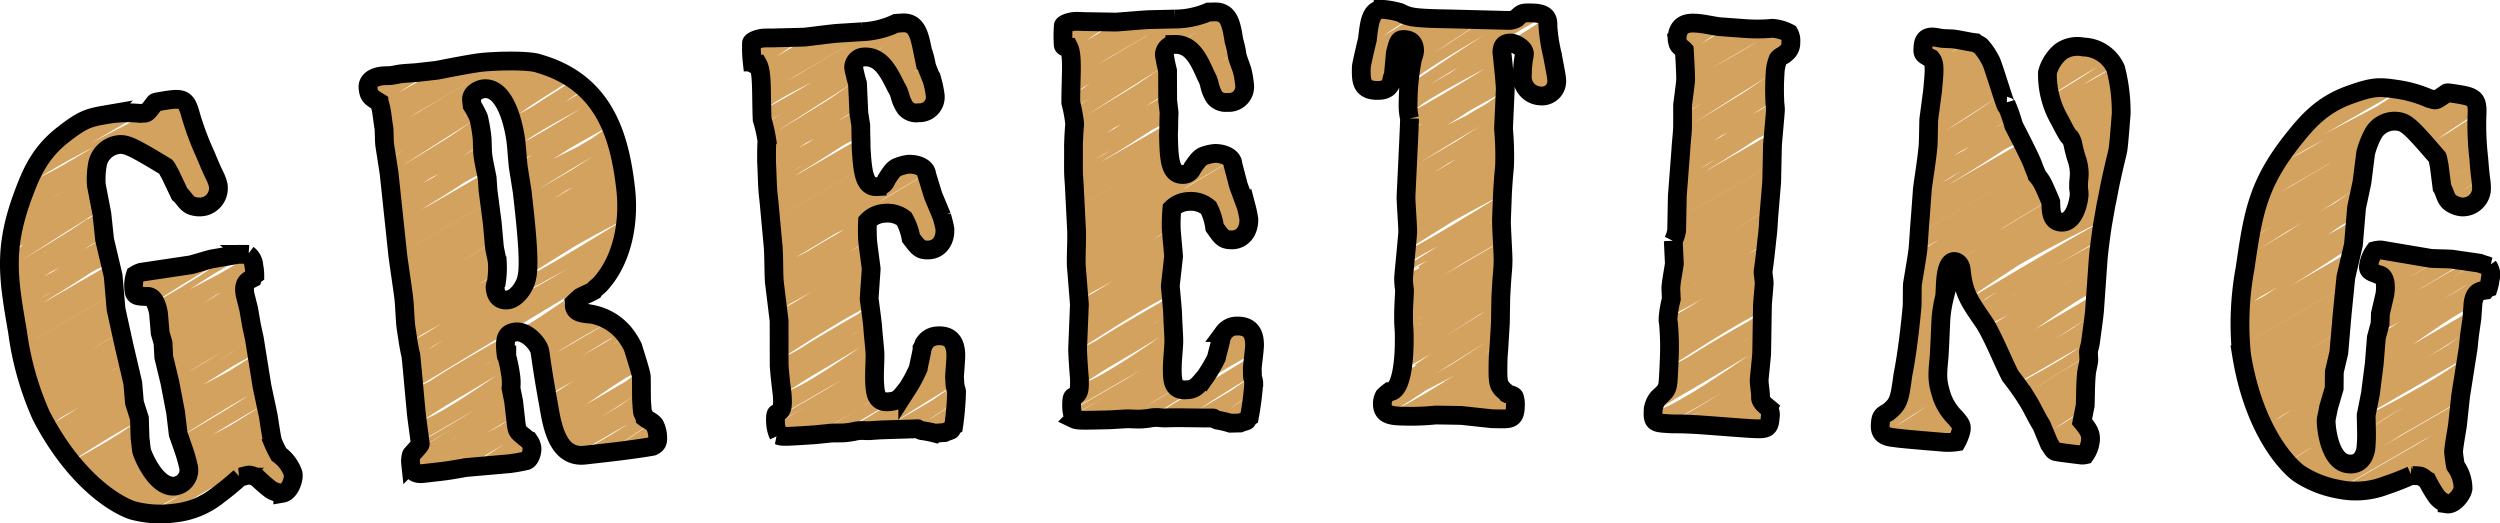 <svg xmlns="http://www.w3.org/2000/svg" width="319.302" height="66.838" viewBox="0 0 319.302 66.838"><g id="greeting" transform="translate(-2231.501 -2994.101)"><g id="&#x30B0;&#x30EB;&#x30FC;&#x30D7;_9679" data-name="&#x30B0;&#x30EB;&#x30FC;&#x30D7; 9679" transform="translate(2232.469 2995)"><g id="&#x30B0;&#x30EB;&#x30FC;&#x30D7;_9681" data-name="&#x30B0;&#x30EB;&#x30FC;&#x30D7; 9681"><path id="&#x30D1;&#x30B9;_47679" data-name="&#x30D1;&#x30B9; 47679" d="M30.227,59.846c.07.121,4.554-2.629,4.554-2.629S31,59.4,31.207,59.765c.041.071,3.7-2.589,3.9-2.251.146.254-3.389,2.427-3.389,2.427.1.167,3.588-2.314,3.693-2.132,0,0-3.312,2.275-3.139,2.575,0,0,3.553-2.137,3.59-2.072.116.2-3.317,2.16-3.116,2.508.054.093,3.458-2,3.458-2a29.294,29.294,0,0,0-2.929,2.457l3.172-1.831-2.7,2.171c.1.18,2.592-1.809,2.727-1.575S34.386,61.9,34.386,61.9l1.9-1.1c.016.027-1.4,1.078-1.318,1.226l.963-.555" fill="none" stroke="#d4a25f" stroke-linecap="round" stroke-linejoin="round" stroke-width="0.6"></path><path id="&#x30D1;&#x30B9;_47680" data-name="&#x30D1;&#x30B9; 47680" d="M16.329,34.378c.031.054.925-.57.94-.543a11.151,11.151,0,0,1-1.029.981c.091.159,1.934-1.116,1.934-1.116a18.2,18.2,0,0,1-2,1.594c.139.24,3.027-1.747,3.027-1.747L16.181,35.96c.229.4,4.3-3.147,4.587-2.648.114.195-4.527,3-4.527,3,.024.041,5.439-3.14,5.439-3.14.3.515-5.366,3.24-5.2,3.53,0,0,6.044-4.393,6.435-3.715.054.092-5.777,3.876-5.777,3.876.043.074,7.365-4.252,7.365-4.252s-6.734,3.836-6.479,4.277c.362.628,7.859-5.432,8.246-4.76,0,0-8.353,4.051-7.86,4.906,0,0,8.674-5.233,8.771-5.064,0,0-8.6,5.129-8.444,5.394,0,0,9.457-6.082,9.726-5.615.38.657-9.424,6.2-9.424,6.2.364.63,10.59-7.15,11.038-6.373,0,0-11.291,6.15-10.876,6.868,0,0,11.088-7.739,11.667-6.736.6,1.043-11.991,6.441-11.564,7.181l11.852-6.841c.131.227-11.878,7.336-11.776,7.513,0,0,11.866-7.168,12-6.93.291.5-12.165,7.006-11.967,7.35l12.045-6.954s-12.212,7.087-12,7.451c0,0,12.035-7.051,12.079-6.975.334.579-12.668,6.456-12.028,7.565.208.361,11.363-8.221,12.082-6.976L19.56,41.608c.374.648,10.76-6.389,10.837-6.256,0,0-11.032,6.224-10.659,6.87,0,0,10.329-6.455,10.541-6.087,0,0-10.461,6.521-10.369,6.678l10.454-6.035c.488.846-10.426,6.472-10.426,6.472.312.541,10.466-6.177,10.525-6.076l-10.5,6.607c.126.218,10.6-6.153,10.617-6.129.509.882-10.589,6.667-10.589,6.667.544.942,10.707-6.187,10.71-6.184S19.517,44,20.094,45l10.754-6.209c.237.408-10.6,6.834-10.6,6.834L30.96,39.441c.367.635-10.814,6.314-10.592,6.7.09.157,10.566-6.372,10.683-6.168.2.345-10.513,6.874-10.513,6.874.016.028,10.64-6.144,10.64-6.144.215.372-10.5,6.714-10.5,6.714L31.3,41.278c.176.305-10.859,6.118-10.486,6.764.232.4,10.623-6.134,10.623-6.134L20.95,48.735S31.04,41.676,31.574,42.6L21.058,49.3c.534.926,10.607-6.126,10.608-6.124.276.477-11.071,5.623-10.521,6.575L31.74,43.632l-10.5,6.607S31.463,43.513,31.82,44.13c.639,1.106-10.719,6.156-10.5,6.536.388.671,10.569-6.1,10.569-6.1L21.421,51.191c.244.424,10.554-6.094,10.554-6.094.489.847-10.854,5.976-10.448,6.68L32.07,45.69c.185.318-10.46,6.772-10.46,6.772.552.956,10-7.081,10.568-6.1.6,1.032-10.723,6.285-10.5,6.671.3.518,10.061-7.03,10.589-6.114.577,1-11.04,5.788-10.52,6.689l10.611-6.127c.54.937-11.118,5.534-10.568,6.486l10.624-6.134S21.87,54.579,21.9,54.638c0,0,10.373-6.566,10.623-6.133.324.562-10.42,6.712-10.42,6.712l10.552-6.091L22.3,55.757c.1.177,9.823-7.2,10.485-6.054,0,0-10.764,5.731-10.343,6.46.079.137,9.84-7.057,10.435-6.025L22.56,56.513s10.171-6.386,10.393-6C33.6,51.641,22.5,56.6,22.689,56.924c.649,1.125,10.356-5.98,10.356-5.98L22.8,57.263,33.121,51.3,22.9,57.606c.146.255,9.726-6.927,10.294-5.943L23.073,58.247l10.253-5.919L23.163,58.736c.5.87,10.163-6.046,10.24-5.913L23.175,59.308c.632,1.1,10.06-6.386,10.31-5.954.423.733-10.4,6.468-10.4,6.468.541.937,10.463-6.041,10.463-6.041L22.867,60.325l10.741-6.2" fill="none" stroke="#d4a25f" stroke-linecap="round" stroke-linejoin="round" stroke-width="0.6"></path><path id="&#x30D1;&#x30B9;_47681" data-name="&#x30D1;&#x30B9; 47681" d="M13.842,17.568c.46.8,8.683-5.777,9.014-5.2l-7.721,5.208s7.733-5.09,8-4.621c.109.189-7.7,4.522-7.558,4.769l7.673-4.429c.316.547-7.281,4.37-7.1,4.68.023.04,7.246-4.183,7.246-4.183.1.176-6.756,4.432-6.756,4.432s6.743-4.246,6.9-3.981c.3.511-6.463,3.937-6.225,4.348,0,0,6.183-4.13,6.425-3.71.294.509-6.018,3.943-6.018,3.943s6.018-3.773,6.147-3.549l-5.775,3.765s5.724-3.706,5.9-3.4l-5.271,3.774s5.18-3.715,5.493-3.171c0,0-5.138,3.055-4.849,3.555,0,0,4.863-3.341,5.094-2.941,0,0-4.728,2.828-4.434,3.337,0,0,4.653-2.781,4.694-2.71.069.12-4.322,3.034-4.292,3.086.271.47,4.5-2.6,4.5-2.6S20.5,20.7,20.756,21.154c0,0,4.281-2.82,4.432-2.559,0,0-4.319,2.8-4.276,2.868,0,0,4.253-2.819,4.41-2.546.18.312-4.319,2.764-4.244,2.9.186.322,4.393-2.537,4.393-2.537s-4.269,2.856-4.1,3.142a45.456,45.456,0,0,0,4.365-2.52c.2.353-4.208,2.848-4.208,2.848l4.353-2.513-4.2,2.837c.113.2,4.343-2.507,4.343-2.507s-4.432,2.4-4.207,2.792c0,0,4.182-2.771,4.336-2.5.232.4-4.054,3.032-4.054,3.032.07.12,4.147-2.772,4.311-2.489.127.22-3.965,2.858-3.965,2.858.191.332,4.173-2.409,4.173-2.409L22.643,24.5c.076.13,4.088-2.36,4.088-2.36.126.217-3.738,2.755-3.738,2.755.2.353,3.729-2.539,3.9-2.25.145.251-3.6,2.492-3.6,2.492.119.206,3.457-2.429,3.644-2.1l-3.2,2.319c.067.116,2.979-2.116,3.151-1.819l-2.051,1.905c.067.117,1.6-1.126,1.684-.972" fill="none" stroke="#d4a25f" stroke-linecap="round" stroke-linejoin="round" stroke-width="0.6"></path><path id="&#x30D1;&#x30B9;_47682" data-name="&#x30D1;&#x30B9; 47682" d="M18.641,12.5s.738-.529.782-.452" fill="none" stroke="#d4a25f" stroke-linecap="round" stroke-linejoin="round" stroke-width="0.6"></path><path id="&#x30D1;&#x30B9;_47683" data-name="&#x30D1;&#x30B9; 47683" d="M7.644,15.9l2.976-1.718c.152.264-4.916,3.393-4.916,3.393.2.349,6.4-3.962,6.518-3.764l-7.8,5.308s9.634-5.6,9.649-5.57L3.989,19.761c.4.692,10.826-6.251,10.826-6.251L3.677,20.3l11.742-6.78c.319.553-12.887,6.82-12.3,7.842l13.506-7.8S2.19,21.588,2.662,22.406c.665,1.151,18.357-10.6,18.357-10.6.532.922-19.687,9.789-18.71,11.481L22.143,11.838C22.586,12.6,2.052,23.97,2.052,23.97S22.177,11.306,22.63,12.09c.283.491-21.006,12.7-20.923,12.848l10.2-5.888c.233.4-10.359,6.307-10.345,6.331l10.093-5.828L1.314,26.171,11.4,20.347,1.165,26.674s10.153-5.943,10.188-5.882c.5.873-10.525,6.484-10.4,6.7.355.614,10.387-6,10.387-6S.639,27.675.833,28.01c.448.776,9.9-7.138,10.514-6.07.565.978-10.6,6.472-10.6,6.472.067.115,10.607-6.124,10.607-6.124S.006,27.848.643,28.95c.66,1.144,10.711-6.184,10.711-6.184.578,1-11.379,5.833-10.816,6.809.1.171,10.913-6.3,10.913-6.3l-11,6.934,11.1-6.411S-.326,29.733.373,30.944c0,0,11.112-6.848,11.3-6.524,0,0-11.371,7.324-11.353,7.355L11.811,25.14c.286.5-11.5,7.1-11.5,7.1.365.634,11.584-6.688,11.584-6.688L.3,32.925c.65,1.126,11.694-6.784,11.708-6.759.183.317-11.71,7.4-11.7,7.426l11.781-6.8c.724,1.253-11.76,7.24-11.76,7.24S11.5,26.1,12.137,27.215C12.175,27.28.257,34.368.362,34.55c0,0,11.72-7.018,11.829-6.829L.4,34.99c.087.152,11.3-7.769,11.839-6.835L.448,35.542C1.2,36.835,12.3,28.7,12.3,28.7L.516,36.175c.6,1.039,11.346-7.7,11.846-6.839C12.972,30.393-.127,35.6.605,36.868c.619,1.071,11.653-7.235,11.873-6.855.3.527-12.015,6.864-11.83,7.185.062.107,11.9-6.872,11.9-6.872.1.167-11.835,7.331-11.835,7.331s11.233-8.116,11.939-6.893L.782,38.1c.026.045,11.907-7.028,11.973-6.913C12.933,31.5.841,38.483.841,38.483c.234.4,12-6.928,12-6.928S.513,38.275.921,38.981c.485.84,12.033-6.947,12.033-6.947S.3,38.4,1.035,39.673c.123.212,11.478-8.008,12.076-6.972.758,1.313-12,7.416-12,7.416l12.1-6.987s-12.08,7.452-12,7.593c0,0,11.979-7.28,12.136-7.007L1.314,41.306c.147.255,12.169-7.026,12.169-7.026.682,1.18-12.067,7.6-12.067,7.6l12.123-7S1.4,42.32,1.538,42.563L13.6,35.6c.247.427-12.571,6.471-11.955,7.538L13.653,36.2S1.173,42.735,1.769,43.767l11.942-6.895S1.809,44.133,1.86,44.221l11.893-6.866c.431.747-11.864,7.308-11.761,7.486.445.77,11.188-7.914,11.818-6.823S1.833,44.874,2.1,45.335c.731,1.265,11.053-8.007,11.757-6.788L2.234,45.907s11.649-6.955,11.748-6.782c0,0-11.989,6.651-11.634,7.264l11.741-6.778C14.82,40.878,1.774,45.729,2.506,47c0,0,11.331-7.439,11.719-6.766,0,0-11.971,6.53-11.623,7.131.74,1.282,11.705-6.758,11.705-6.758.072.126-11.882,6.7-11.564,7.254,0,0,11.564-6.937,11.676-6.742,0,0-11.615,7.159-11.492,7.371.669,1.158,11.636-6.718,11.636-6.718L3.039,48.831c.578,1,11.6-6.7,11.6-6.7.6,1.036-12.185,5.818-11.506,6.995.714,1.236,11.135-7.444,11.575-6.682.387.671-11.463,7.024-11.463,7.024.717,1.241,11.542-6.664,11.542-6.664S3.021,49.3,3.479,50.094c.515.892,11.379-6.762,11.462-6.618,0,0-11.917,5.958-11.322,6.988.424.735,11.17-7.015,11.415-6.59,0,0-11.906,5.878-11.209,7.085,0,0,11.14-6.885,11.336-6.545.118.2-11.622,6.149-11.178,6.918,0,0,10.862-7.221,11.273-6.509,0,0-11.421,6.321-11.1,6.872.446.774,10.711-7.308,11.2-6.465.442.765-11.381,6.227-10.966,6.947,0,0,10.857-6.814,11.093-6.4L4.572,52.525l11-6.351L4.789,52.929c.346.6,10.892-6.289,10.892-6.289s-10.9,6.3-10.552,6.9c.466.808,10.4-6.744,10.717-6.188.244.422-10.38,6.771-10.38,6.771S15.473,47.128,16,48.037L5.786,54.64c.36.624,10.025-6.354,10.27-5.93.353.613-10.28,5.87-9.937,6.463.268.464,9.533-6.572,10-5.771,0,0-10.112,5.53-9.8,6.062l9.838-5.679L6.513,55.766c.413.715,9.669-5.582,9.669-5.582.207.358-9.834,5.243-9.448,5.911l9.509-5.49-9.27,5.828s9.353-5.5,9.4-5.426l-9.092,5.85s8.792-6.141,9.253-5.342l-8.9,5.812c.058.1,8.962-5.45,9.082-5.243l-8.732,5.7s8.609-5.57,8.869-5.12c.459.794-8.479,5.6-8.479,5.6.122.212,8.5-4.906,8.5-4.906s-8.384,4.881-8.088,5.395l8.109-4.681c.283.49-7.92,4.792-7.752,5.082,0,0,7.762-4.5,7.769-4.486l-7.29,5s6.938-4.963,7.352-4.245L9.879,59.937l7.139-4.121c.219.38-6.88,4.283-6.752,4.5,0,0,6.754-4.054,6.821-3.938.046.08-6.807,3.748-6.535,4.218.1.167,6.613-3.818,6.613-3.818s-6.351,3.968-6.242,4.157c.364.631,6.414-3.7,6.414-3.7.345.6-5.873,4.18-5.873,4.18l6.157-3.554c.051.088-5.889,3.779-5.889,3.779.134.232,6.038-3.487,6.038-3.487.178.309-5.61,3.763-5.54,3.884.042.072,5.83-3.366,5.83-3.366L12.57,62.3l5.7-3.29c.183.317-5.1,3.715-5.1,3.715l5.483-3.166c.133.231-4.869,3.564-4.869,3.564.215.372,4.992-3.585,5.3-3.057.062.106-4.859,3.264-4.815,3.34l5.174-2.987c.211.366-4.738,3.222-4.738,3.222.193.334,4.97-3.154,5.094-2.94l-4.368,3.289c.189.327,4.792-3.409,5.07-2.927l-4.3,3.2c.128.221,5.271-3.447,5.446-3.144.242.42-5.055,2.945-4.854,3.294L33.7,54.655c.632,1.1-16.418,9.854-16.418,9.854l16.48-9.514s-16.313,8.214-15.5,9.626c.3.51,15.647-9.034,15.647-9.034.539.932-14.869,9.069-14.869,9.069S33.509,55,34.071,55.978L19.854,64.653l14.408-8.318S20.228,63.4,20.915,64.591c.658,1.139,13.558-7.88,13.581-7.84L21.759,64.483l12.88-7.436L23.374,64.129c.2.339,4.518-2.609,4.518-2.609" fill="none" stroke="#d4a25f" stroke-linecap="round" stroke-linejoin="round" stroke-width="0.6"></path><path id="&#x30D1;&#x30B9;_47684" data-name="&#x30D1;&#x30B9; 47684" d="M64.839,41.4c.568.983,10.726-7.135,11.134-6.428L65.889,41.546s6.269-4.127,6.488-3.747c.089.154-6.218,3.728-6.1,3.929l6.1-3.52c.253.439-5.779,3.586-5.636,3.835.019.032,5.848-3.376,5.848-3.376.083.144-5.483,3.7-5.483,3.7s5.766-3.63,5.9-3.4c.26.451-5.665,3.54-5.455,3.9,0,0,6.135-4.1,6.376-3.681.3.518-6.145,4.015-6.145,4.015s6.7-4.2,6.845-3.952l-6.667,4.28s6.951-4.5,7.161-4.134L68.119,44.16s7.346-5.268,7.791-4.5c0,0-8.136,4.424-7.69,5.2,0,0,8.056-5.536,8.439-4.873,0,0-8.867,4.669-8.336,5.59,0,0,8.926-5.335,9-5.2.14.242-8.98,5.654-8.919,5.758.565.98,9.38-5.415,9.38-5.415S67.969,45.9,68.52,46.853c0,0,9.459-6.232,9.793-5.653,0,0-9.828,5.856-9.734,6.019,0,0,9.615-6.373,9.971-5.757.408.708-10.075,5.867-9.905,6.163.43.745,10.158-5.865,10.158-5.865s-10.422,5.905-10.039,6.569c.223.386,10.433-6.024,10.433-6.024.489.846-10.368,6.4-10.368,6.4l10.563-6.1-10.5,6.475c.279.482,10.693-6.174,10.693-6.174s-11.19,5.541-10.634,6.5c0,.01,10.407-6.9,10.792-6.231.582,1.008-10.68,6.859-10.68,6.859.174.3,10.47-7,10.883-6.284.331.573-10.79,6.8-10.79,6.8.5.869,10.941-6.317,10.941-6.317L69.217,50.886c.2.35,10.978-6.338,10.978-6.338.347.6-10.886,6.881-10.886,6.881.578,1,10.569-7.195,11.042-6.375.427.738-10.974,6.747-10.974,6.747.362.626,10.51-7.385,11.081-6.4l-11,6.821c.237.41,10.512-7.469,11.118-6.419L69.6,52.865c.444.769,10.565-7.458,11.153-6.44.578,1-11,7.04-11,7.04.038.067,11.143-6.433,11.143-6.433.082.142-11.21,6.5-11.02,6.834,0,0,11.011-6.439,11.046-6.377.581,1.006-11.162,6.314-10.937,6.7,0,0,10.912-6.367,10.941-6.316.047.081-11.343,5.747-10.8,6.688.1.173,10.374-6.979,10.8-6.236.475.822-11,5.973-10.668,6.541.377.652,10.67-6.161,10.67-6.161L70.517,55.374c.651,1.127,10.418-6.014,10.418-6.014.23.4-10.269,6.257-10.251,6.289.2.349,10.253-5.92,10.253-5.92l-10.022,6.24,10.034-5.793c.145.25-9.706,6.052-9.587,6.259.278.482,9.629-5.559,9.629-5.559s-9.253,5.81-9.226,5.857c.093.16,9.269-5.352,9.269-5.352.289.5-9.313,4.679-8.8,5.575l8.874-5.123c.488.846-7.846,5.312-7.846,5.312.476.825,8.129-4.693,8.129-4.693.437.757-6.723,4.206-6.527,4.545,0,0,6.99-4.446,7.167-4.138.057.1-5.684,3.624-5.5,3.948.341.592,6.05-3.493,6.05-3.493L77.48,56.7s5.079-3.4,5.283-3.05L78.98,56.51s3.922-2.338,3.954-2.283c0,0-2.9,1.934-2.793,2.124L83,54.7c.079.136-1.346,1.426-1.346,1.426l1.334-.77" fill="none" stroke="#d4a25f" stroke-linecap="round" stroke-linejoin="round" stroke-width="0.6"></path><path id="&#x30D1;&#x30B9;_47685" data-name="&#x30D1;&#x30B9; 47685" d="M60.9,10.337s5.438-3.9,5.766-3.329l-4.858,3.457,5.753-3.321c0,.008-5.661,3.041-5.4,3.491,0,0,5.6-3.77,5.83-3.366.07.121-5.451,3.637-5.451,3.637s5.754-3.879,6-3.461c.031.052-5.565,3.887-5.565,3.887s6.011-4.115,6.29-3.632c.219.38-6.274,3.542-6.015,3.99,0,0,6.453-3.948,6.549-3.781,0,0-6.432,3.95-6.364,4.069l6.748-3.9c.019.032-6.449,4.438-6.418,4.491.338.587,7.073-4.279,7.157-4.132.366.632-6.931,4.634-6.931,4.634l7.494-4.327-7.323,4.759s7.276-5.332,7.766-4.483c0,0-7.788,4.724-7.541,5.152.4.694,8.177-4.721,8.177-4.721.415.718-8.021,5.259-8.021,5.259.054.094,8.067-5.65,8.5-4.906.172.3-8.364,5.429-8.364,5.429l8.785-5.072s-8.771,5.394-8.677,5.556c.538.932,8.5-6.16,9.046-5.222.522.905-9.126,5.347-8.966,5.624l9.255-5.343c.575,1-9.7,4.931-9.168,5.854,0,0,9.423-5.646,9.512-5.492,0,0-9.561,5.89-9.426,6.123.044.077,9.343-6.51,9.825-5.673.179.309-10.34,5.346-9.758,6.354.178.309,10.149-5.86,10.149-5.86C75.9,13.2,65.141,18.4,65.141,18.4c.444.769,9.821-6.9,10.352-5.976l-10.3,6.637c.559.968,10.637-6.141,10.637-6.141.152.263-11.025,6.026-10.582,6.793.677,1.172,10.891-6.288,10.891-6.288L65.31,20.315c.278.481,11.1-6.407,11.1-6.407.173.3-11.009,6.995-11.009,6.995.608,1.053,11.269-6.506,11.269-6.506s-11.883,5.8-11.19,7c0,0,11.253-6.8,11.386-6.574.06.1-11.8,6.321-11.285,7.207.73,1.265,11.53-6.656,11.53-6.656C77.759,16.5,65,21.288,65.639,22.4l11.6-6.7L65.723,22.924c.064.11,11.024-7.917,11.7-6.753,0,0-12.215,6.365-11.589,7.449,0,0,11.267-7.742,11.8-6.815,0,0-11.819,7.189-11.747,7.313,0,0,11.625-7.327,11.891-6.865.331.573-11.828,7.427-11.828,7.427.367.636,11.626-7.516,11.974-6.913L66.012,25.244c.244.422,12.013-7.025,12.051-6.958.694,1.2-12.242,7.245-11.969,7.717,0,0,11.834-7.538,12.139-7.009.609,1.055-12.856,6.275-12.073,7.63,0,0,11.5-8.253,12.2-7.043L66.2,27.033l12.236-7.064-12.2,7.446c.424.734,12.266-7.082,12.266-7.082.36.625-12.228,7.473-12.228,7.473l12.292-7.1c.591,1.024-12.287,7.684-12.229,7.784.684,1.184,11.674-8.271,12.337-7.123,0,0-12.968,6.429-12.3,7.592l12.363-7.137s-12.435,7.4-12.326,7.594l12.388-7.152s-12.5,7.548-12.338,7.828c.051.087,11.978-7.934,12.419-7.17.359.621-13.028,6.626-12.383,7.743.139.24,11.773-8.343,12.442-7.184,0,0-12.613,7.468-12.409,7.821,0,0,11.86-8.244,12.465-7.2l-12.45,7.563c.55.954,12.072-7.879,12.466-7.2L66.559,32.014l12.472-7.2c.268.463-12.5,7.748-12.466,7.8.746,1.292,12.469-7.208,12.473-7.2.166.288-12.487,7.895-12.487,7.895.25.432,12.475-7.2,12.475-7.2L66.5,33.9S78.422,25.7,79,26.691c0,0-13.32,6.728-12.62,7.94.237.41,12.558-7.25,12.558-7.25.538.932-12.884,8.151-12.884,8.151l12.787-7.383c.816,1.414-14.1,7.441-13.52,8.447.784,1.358,13.4-7.737,13.4-7.737" fill="none" stroke="#d4a25f" stroke-linecap="round" stroke-linejoin="round" stroke-width="0.6"></path><path id="&#x30D1;&#x30B9;_47686" data-name="&#x30D1;&#x30B9; 47686" d="M46.278,9.6l1.28-.739a13.378,13.378,0,0,1-1.426,1.377c.079.136,2.492-1.541,2.536-1.464l-2.4,2.188S50.5,8.5,50.506,8.515l-4.071,2.749c.18.311,4.87-2.812,4.87-2.812L46.66,11.488,52,8.4c.129.223-4.992,3.073-4.753,3.487l6.331-3.656s-6.119,3.838-5.911,4.2C47.946,12.913,55.35,8,55.35,8c.22.381-7.947,4.335-7.543,5.034l9.309-5.374c.206.357-9.226,5.859-9.226,5.859S58.239,7,58.472,7.406c.144.25-10.527,6.749-10.485,6.822L60.312,7.112c.276.478-12.3,7.421-12.281,7.448L61.066,7.035,48.123,15.156l14.2-8.2-14.156,8.59S63.043,6.839,63.1,6.928c.715,1.24-15.071,8.989-14.9,9.293.55.954,16.127-9.311,16.127-9.311S47.915,16.155,48.21,16.666C48.929,17.912,64.1,5.2,65.093,6.919c.895,1.549-16.871,10.09-16.871,10.09.109.19,17.445-10.071,17.445-10.071S47.226,15.693,48.253,17.472c.7,1.212,11.348-6.552,11.348-6.552.6,1.044-11.86,6.058-11.274,7.073.1.171,10.9-6.3,10.9-6.3L48.409,18.527l10.867-6.274S47.832,18,48.507,19.163c0,0,10.773-6.639,10.955-6.324,0,0-10.859,7.029-10.843,7.059l11.208-6.471c.277.481-11.143,6.891-11.143,6.891.358.619,11.332-6.543,11.332-6.543L48.78,20.945c.634,1.1,11.405-6.618,11.42-6.593.177.308-11.355,7.2-11.342,7.221l11.464-6.618C61.025,16.173,48.9,22,48.9,22s10.866-7.714,11.489-6.634c.037.064-11.537,6.962-11.435,7.139,0,0,11.4-6.829,11.511-6.645L49,22.937c.086.148,11-7.562,11.523-6.653l-11.464,7.2c.726,1.258,11.523-6.653,11.523-6.653L49.129,24.118c.581,1.007,11-7.468,11.482-6.629.592,1.026-12.118,6.1-11.407,7.33.6,1.031,11.218-6.965,11.43-6.6.293.507-11.573,6.624-11.4,6.933.06.1,11.411-6.587,11.411-6.587.092.161-11.361,7.056-11.361,7.056s10.741-7.76,11.416-6.591L49.338,26.079c.025.043,11.368-6.71,11.432-6.6.17.3-11.391,6.99-11.391,6.99.223.386,11.46-6.616,11.46-6.616s-11.8,6.452-11.405,7.129c.463.8,11.5-6.639,11.5-6.639S48.805,26.474,49.51,27.695c.117.2,10.989-7.667,11.562-6.675.728,1.261-11.513,7.135-11.513,7.135l11.6-6.7s-11.612,7.189-11.533,7.324c0,0,11.469-6.969,11.62-6.708L49.69,29.385c.14.243,11.6-6.7,11.6-6.7.652,1.13-11.534,7.294-11.534,7.294L61.329,23.3s-11.635,7.158-11.5,7.392L61.416,24c.238.413-12.117,6.26-11.523,7.289l11.6-6.7s-12.1,6.351-11.522,7.353l11.607-6.7s-11.592,7.084-11.542,7.17l11.6-6.7c.423.731-11.614,7.168-11.513,7.343.436.756,10.98-7.767,11.6-6.7S49.939,33.119,50.2,33.573c.72,1.247,10.9-7.9,11.591-6.693L50.287,34.173s11.486-6.858,11.584-6.688c0,0-11.862,6.587-11.511,7.194L61.921,28c.725,1.255-12.194,6.064-11.468,7.32,0,0,11.145-7.317,11.527-6.656,0,0-11.815,6.451-11.472,7.045.727,1.26,11.508-6.644,11.508-6.644.071.124-11.747,6.633-11.433,7.178,0,0,11.37-6.821,11.481-6.629,0,0-11.511,7.1-11.39,7.311.658,1.14,11.452-6.611,11.452-6.611l-11.412,7c.571.988,11.461-6.618,11.461-6.618.594,1.03-12.1,5.783-11.43,6.952.708,1.226,11.045-7.385,11.481-6.629.387.67-11.451,7.018-11.451,7.018C51.49,39.278,62.3,31.384,62.3,31.384s-11.945,6.581-11.48,7.386c.522.9,11.536-6.855,11.62-6.709,0,0-12.2,6.091-11.6,7.146.433.75,11.409-7.166,11.66-6.732,0,0-12.344,6.073-11.622,7.323,0,0,11.462-7.084,11.664-6.734.123.212-12.092,6.379-11.631,7.179,0,0,11.2-7.447,11.626-6.712,0,0-11.917,6.576-11.585,7.15.461.8,11.059-7.545,11.561-6.674.462.8-11.916,6.492-11.482,7.244,0,0,11.183-7.019,11.427-6.6L51.1,41.671l11.3-6.522L51.174,42.158c.351.608,11.067-6.39,11.067-6.39S50.93,42.276,51.287,42.9c.483.835,10.757-6.978,11.089-6.4.257.445-10.96,7.1-10.96,7.1s10.749-7.508,11.313-6.531L51.552,44.226c.415.718,11.539-7.314,11.821-6.825.415.719-12.126,6.8-11.724,7.494.723,1.252,25.724-17.734,26.972-15.572,0,0-27.768,14.506-26.934,15.952L78.514,29.787,51.725,45.673c1.137,1.969,26.658-15.391,26.658-15.391.574.994-27.689,13.966-26.617,15.823L78.21,30.838l-26.4,15.719S77.876,31.219,78,31.435L51.86,47.128s24.529-17.134,25.816-14.9L51.919,47.768c.161.278,24.956-15.177,25.288-14.6L51.976,48.39s23.877-15.45,24.6-14.2c1.3,2.244-24.536,14.869-24.536,14.869.167.289,11.608-6.7,11.608-6.7S51.682,49.022,52.1,49.746l11.458-6.615c.411.714-11.647,6.77-11.4,7.191,0,0,11.416-6.615,11.426-6.6L52.224,51.076s10.791-7.719,11.436-6.6l-11.4,7L63.821,44.8c.366.635-11.716,6.875-11.5,7.247,0,0,11.5-6.906,11.619-6.708.08.139-12.043,6.3-11.57,7.123.171.3,11.648-6.724,11.648-6.724S52.24,52.636,52.439,52.98c.663,1.149,11.671-6.738,11.671-6.738.659,1.142-11.572,7.471-11.572,7.471l11.69-6.75c.1.172-11.643,7.1-11.643,7.1.26.45,11.682-6.744,11.682-6.744.362.628-11.738,7.134-11.6,7.38.083.144,11.633-6.717,11.633-6.717L52.728,55.126l11.557-6.673c.4.69-11.533,7.429-11.533,7.429l11.627-6.713c.333.577-12.738,8.108-12.738,8.108.522.9,12.133-8.713,12.873-7.432.16.277-13.07,7.842-12.956,8.04l13.054-7.536c.564.977-13.023,8.006-13.023,8.006.494.856,12.758-8.1,13.075-7.549l-12.875,8.2c.484.836,12.246-8.712,12.957-7.481l-12.425,7.9c.294.508,12.1-7.913,12.5-7.218.57.988-12.2,6.443-11.729,7.264l11.781-6.8c.425.736-10.972,6.71-10.972,6.71l11.012-6.358s-10.054,5.31-9.546,6.19c.182.314,9.638-5.565,9.638-5.565.312.542-8.537,5.414-8.537,5.414s8.342-5.565,8.666-5L57.6,58.87l7.781-4.492s-6.827,3.706-6.486,4.3,6.855-3.984,6.866-3.964l-6.092,3.9,6.358-3.67L60.848,58.5c.244.421,5.6-3.234,5.6-3.234.122.213-5.023,2.926-4.881,3.171l5.092-2.94s-4.167,2.593-4.021,2.846l4.219-2.436a34.592,34.592,0,0,0-2.812,2.312c.184.318,2.9-1.675,2.9-1.675a19.465,19.465,0,0,1-2.056,1.545,18.9,18.9,0,0,0,1.98-1.143l-1.1,1.012c.014.023.91-.525.91-.525" fill="none" stroke="#d4a25f" stroke-linecap="round" stroke-linejoin="round" stroke-width="0.6"></path><path id="&#x30D1;&#x30B9;_47687" data-name="&#x30D1;&#x30B9; 47687" d="M117.208,42.8c.021.036,1.361-.786,1.361-.786s-1.772,1.264-1.666,1.447c.026.046,2.406-1.682,2.533-1.462.115.2-2.623,1.985-2.623,1.985.083.144,3.094-2,3.185-1.839,0,0-3.548,2.386-3.364,2.7,0,0,3.909-2.351,3.95-2.28.149.259-4.385,2.642-4.126,3.092.069.118,4.438-2.562,4.438-2.562s-4.873,3.279-4.743,3.5l4.912-2.836-5.347,3.7c.2.356,5.129-3.578,5.4-3.115.337.583-5.935,4.07-5.935,4.07l5.913-3.414c.068.118-6.927,3.607-6.554,4.252l6.524-3.767" fill="none" stroke="#d4a25f" stroke-linecap="round" stroke-linejoin="round" stroke-width="0.6"></path><path id="&#x30D1;&#x30B9;_47688" data-name="&#x30D1;&#x30B9; 47688" d="M111.473,26.358c.21.364,6.231-3.838,6.335-3.658.142.246-5.494,3.559-5.494,3.559.265.459,5.595-3.23,5.595-3.23.14.242-4.913,3.274-4.913,3.274.23.4,5.027-2.9,5.027-2.9l-4.228,3.114c.22.38,4.128-3.021,4.4-2.543a39.022,39.022,0,0,1-4.04,2.723c.018.031,4.166-2.4,4.166-2.4.219.379-3.882,2.485-3.759,2.7,0,0,3.7-2.687,3.936-2.273.035.061-3.68,2.666-3.68,2.666.022.039,3.862-2.23,3.862-2.23s-3.83,2.4-3.681,2.663c.17.293,3.68-2.544,3.861-2.229,0,0-4.008,2.123-3.766,2.543,0,0,3.846-2.321,3.89-2.246,0,0-3.846,2.575-3.775,2.7,0,0,3.84-2.469,3.949-2.28.161.279-3.782,2.938-3.782,2.938.132.228,3.843-2.6,4.006-2.313,0,0-3.911,2.5-3.761,2.76,0,0,3.711-2.589,3.9-2.254s-3.771,2.36-3.631,2.6l3.749-2.165c.039.069-3.362,2.584-3.331,2.638,0,0,3.362-2.031,3.4-1.964.078.136-3.128,2.123-3.074,2.216l3.038-1.754s-2.5,1.858-2.454,1.938c0,0,2.282-1.337,2.29-1.322.049.084-1.695,1.143-1.6,1.3.022.038,1.216-.88,1.293-.747" fill="none" stroke="#d4a25f" stroke-linecap="round" stroke-linejoin="round" stroke-width="0.6"></path><path id="&#x30D1;&#x30B9;_47689" data-name="&#x30D1;&#x30B9; 47689" d="M113.006,21c.069.12,1.308-.87,1.358-.784L112.222,22.2s3.491-2.3,3.613-2.087" fill="none" stroke="#d4a25f" stroke-linecap="round" stroke-linejoin="round" stroke-width="0.6"></path><path id="&#x30D1;&#x30B9;_47690" data-name="&#x30D1;&#x30B9; 47690" d="M109.393,6.31s6.082-4.359,6.449-3.724l-5.488,3.822,5.8-3.35c0,.008-5.664,3.042-5.4,3.493,0,0,5.32-3.585,5.542-3.2.066.113-5.111,3.44-5.111,3.44s5.045-3.4,5.257-3.034c.026.045-4.771,3.427-4.771,3.427s4.716-3.228,4.935-2.849c.17.3-4.825,2.838-4.624,3.187,0,0,4.66-2.851,4.73-2.73,0,0-4.564,2.916-4.515,3l4.591-2.65c.012.022-4.227,3.178-4.206,3.214.207.358,4.314-2.61,4.366-2.521.222.385-4.089,2.994-4.089,2.994L117.1,6.381l-4.02,2.853s3.887-2.85,4.149-2.4c0,0-3.967,2.784-3.835,3.012.2.34,4.005-2.312,4.005-2.312.2.351-3.753,2.8-3.753,2.8.025.044,3.741-2.62,3.94-2.275a44.653,44.653,0,0,1-3.7,2.739l3.9-2.251s-3.778,2.63-3.736,2.7c.233.4,3.678-2.664,3.912-2.258s-3.887,2.529-3.816,2.651l3.948-2.28c.246.427-3.991,2.339-3.763,2.734,0,0,3.859-2.312,3.9-2.249,0,0-3.683,2.68-3.628,2.775.017.03,3.582-2.5,3.767-2.175.065.113-3.536,2.272-3.324,2.639.06.1,3.426-1.978,3.426-1.978.2.352-3.03,2.222-3.03,2.222.129.225,2.867-2.013,3.022-1.744l-1.984,1.837c.093.161,1.77-1.022,1.77-1.022" fill="none" stroke="#d4a25f" stroke-linecap="round" stroke-linejoin="round" stroke-width="0.6"></path><path id="&#x30D1;&#x30B9;_47691" data-name="&#x30D1;&#x30B9; 47691" d="M95.068,4.634l1.062-.613a10.83,10.83,0,0,1-1.069,1.171c.068.117,2.14-1.324,2.179-1.257L95.1,5.973s3.57-2.074,3.576-2.064L95.123,6.357c.158.274,4.273-2.466,4.273-2.466L95.145,6.7l4.891-2.824c.123.214-4.774,2.97-4.546,3.367l5.889-3.4s-5.5,3.527-5.315,3.851C96.315,8.129,103,3.687,103,3.687c.2.346-7.172,3.976-6.807,4.609l8.3-4.791c.184.319-8.237,5.289-8.237,5.289s9.179-5.777,9.386-5.42c.129.224-9.371,6.092-9.333,6.157l10.85-6.264c.244.423-10.849,6.589-10.835,6.613l11.534-6.658-11.515,7.3,12.78-7.378-12.77,7.789s13.554-7.934,13.6-7.853c.654,1.133-13.751,8.262-13.59,8.54.53.918,15.532-8.968,15.532-8.968S96.09,11.57,96.374,12.063C97.113,13.342,112.7.287,113.719,2.049,114.638,3.64,96.38,12.41,96.38,12.41c.112.195,18.009-10.4,18.009-10.4s-19.06,9.034-18,10.872c1.152,2,18.691-10.792,18.691-10.792.99,1.714-19.641,9.681-18.678,11.348.174.3,19.2-11.083,19.2-11.083L96.422,14.011,108.114,7.26S95.8,13.388,96.528,14.642c0,0,11.379-7.013,11.571-6.681,0,0-11.4,7.343-11.385,7.373l11.554-6.671c.286.494-11.462,7.076-11.462,7.076.365.633,11.577-6.685,11.577-6.685l-11.453,7.3c.645,1.117,11.6-6.728,11.611-6.7.18.312-11.518,7.293-11.5,7.316L108.583,10.3c.712,1.232-11.553,7.12-11.553,7.12s10.945-7.769,11.573-6.681c.038.064-11.7,7.05-11.593,7.23,0,0,11.51-6.893,11.617-6.707L97,18.428c.087.15,11.116-7.642,11.646-6.723L97,19.011c.736,1.275,11.675-6.74,11.675-6.74L97,19.682c.592,1.027,11.208-7.611,11.7-6.756.606,1.049-12.4,6.223-11.67,7.482.611,1.057,11.5-7.139,11.716-6.764.3.521-11.885,6.794-11.7,7.111.061.106,11.753-6.785,11.753-6.785.1.166-11.735,7.272-11.735,7.272s11.108-8.026,11.806-6.816L97.084,21.717c.026.045,11.792-6.96,11.858-6.846.177.306-11.842,7.251-11.842,7.251.231.4,11.879-6.859,11.879-6.859s-12.261,6.686-11.856,7.389c.478.828,11.86-6.847,11.86-6.847s-12.546,6.318-11.817,7.58c.12.208,11.245-7.846,11.832-6.831.745,1.291-11.792,7.3-11.792,7.3l11.8-6.815s-11.814,7.3-11.735,7.44c0,0,11.588-7.041,11.74-6.777L97.338,25.08c.141.245,11.705-6.758,11.705-6.758.658,1.141-11.652,7.361-11.652,7.361l11.695-6.752S97.321,26.162,97.457,26.4l11.689-6.749c.241.416-12.233,6.314-11.633,7.352l11.7-6.754s-12.223,6.408-11.638,7.42l11.738-6.777s-11.744,7.171-11.694,7.258l11.794-6.809c.43.745-11.836,7.292-11.733,7.47.449.777,11.289-7.986,11.925-6.885s-12.146,6.945-11.876,7.412c.752,1.3,11.384-8.247,12.109-6.991L97.786,29.954s12.372-7.387,12.478-7.2c0,0-12.808,7.069-12.43,7.724l13.077-7.551c.821,1.423-13.859,6.8-13.038,8.226,0,0,18.1-11.883,18.722-10.809,0,0-19.259,10.258-18.7,11.22,1.205,2.086,19.054-11,19.054-11,.118.2-19.556,10.67-19.037,11.569,0,0,19.18-11.506,19.367-11.182,0,0-19.557,11.555-19.353,11.909,1.123,1.945,19.541-11.282,19.541-11.282L97.931,33.259c.978,1.694,19.638-11.339,19.638-11.339,1.015,1.758-20.785,9.69-19.632,11.687,1.216,2.106,18.975-12.686,19.724-11.387.662,1.146-19.715,11.788-19.715,11.788.772,1.338,12.435-7.179,12.435-7.179s-12.9,7.051-12.4,7.918c.532.921,11.745-6.978,11.83-6.83,0,0-12.422,6.193-11.8,7.266.439.76,11.551-7.255,11.8-6.816,0,0-12.463,6.126-11.735,7.388,0,0,11.544-7.134,11.747-6.782.124.214-12.157,6.412-11.693,7.216,0,0,11.281-7.5,11.708-6.76,0,0-11.989,6.613-11.655,7.191.466.807,11.174-7.624,11.681-6.744.467.809-12.05,6.558-11.61,7.318,0,0,11.426-7.171,11.675-6.74L98.307,37.621l11.676-6.741L98.368,38.114c.371.642,11.678-6.742,11.678-6.742S98.083,38.21,98.46,38.863c.509.881,11.334-7.352,11.685-6.745.271.469-11.595,7.471-11.595,7.471s11.107-7.758,11.69-6.749L98.6,40.265c.41.711,11.42-7.238,11.7-6.754.414.717-12.1,6.785-11.7,7.48.312.54,11.107-7.658,11.646-6.724,0,0-12.009,6.494-11.645,7.125l11.616-6.707L98.6,41.811c.494.856,11.586-6.689,11.586-6.689.252.437-12.056,6.328-11.585,7.145l11.552-6.67L98.606,42.743s11.462-6.745,11.516-6.65l-11.516,7.25s10.9-7.615,11.473-6.624l-11.472,7.3c.073.126,11.316-6.881,11.466-6.62L98.608,44.67S109.816,37.419,110.154,38c.618,1.071-11.545,7.368-11.545,7.368.167.29,11.632-6.715,11.632-6.715s-12.023,6.7-11.6,7.425l11.691-6.75c.42.728-11.891,6.9-11.643,7.328,0,0,11.7-6.782,11.715-6.763L98.76,47.413s11.064-7.915,11.725-6.77L98.8,47.811l11.715-6.764c.372.644-11.868,6.957-11.65,7.334,0,0,11.582-6.953,11.7-6.754.081.14-12.125,6.343-11.648,7.17.171.3,11.686-6.747,11.686-6.747S98.78,48.968,98.98,49.314c.663,1.148,11.672-6.739,11.672-6.739.662,1.147-11.624,7.5-11.624,7.5l11.693-6.751c.1.172-11.688,7.126-11.688,7.126.261.451,11.719-6.765,11.719-6.765.369.639-11.963,7.257-11.818,7.508.085.147,11.856-6.845,11.856-6.845L98.175,52.09l12.61-7.28c.436.754-12.646,8.072-12.646,8.072l12.625-7.289c.328.568-12.551,8-12.551,8,.508.88,11.807-8.479,12.527-7.232.154.266-12.525,7.538-12.415,7.728l12.406-7.162c.532.922-12.273,7.573-12.273,7.573.464.8,11.975-7.6,12.273-7.086L99.337,54.759c.426.737,10.8-7.68,11.422-6.595l-10.084,6.544c.238.412,9.823-6.424,10.149-5.86.45.779-9.571,5.156-9.2,5.8l9.287-5.361c.332.576-8.555,5.314-8.555,5.314l8.665-5s-7.688,4.211-7.3,4.89c.144.249,7.637-4.409,7.637-4.409.244.423-6.621,4.307-6.621,4.307s6.786-4.527,7.05-4.07l-6.136,4.009,6.807-3.93s-6.151,3.39-5.843,3.924c.7,1.208,14.382-8.358,14.406-8.317L107.39,54.258,121,46.4l-12.242,7.645c.53.917,12.2-7.042,12.2-7.042.284.493-11.841,6.434-11.514,7l11.512-6.646s-10.992,6.013-10.621,6.656l10.654-6.151s-9.522,5.729-9.324,6.072c.595,1.031,9.4-5.428,9.4-5.428.228.4-8.74,5.4-8.74,5.4.205.356,8.831-5.1,8.831-5.1l-7.813,5.068c.118.2,7.87-4.543,7.87-4.543.134.231-6.79,4.51-6.79,4.51.387.671,6.766-3.906,6.766-3.906S115.73,53.6,115.848,53.8c.328.568,5.284-3.05,5.284-3.05.295.511-4.43,3.246-4.43,3.246l4.37-2.523c.188.327-3.448,2.651-3.422,2.7.092.159,3.265-2.078,3.349-1.933,0,0-2.815,1.978-2.774,2.048l2.722-1.571s-1.56,1.577-1.556,1.583a10.589,10.589,0,0,1,1.37-.791" fill="none" stroke="#d4a25f" stroke-linecap="round" stroke-linejoin="round" stroke-width="0.6"></path><path id="&#x30D1;&#x30B9;_47692" data-name="&#x30D1;&#x30B9; 47692" d="M155.413,41.517c.021.034,1.3-.748,1.3-.748s-1.759,1.256-1.653,1.439c.026.046,2.394-1.674,2.521-1.456.115.2-2.61,1.978-2.61,1.978.083.144,3.089-1.992,3.179-1.836,0,0-3.592,2.407-3.407,2.73,0,0,3.968-2.386,4.009-2.314.153.265-4.487,2.689-4.222,3.148.069.121,4.541-2.622,4.541-2.622s-5.117,3.405-4.981,3.641l5.145-2.97-5.667,3.886c.218.376,5.423-3.783,5.705-3.294.367.635-6.489,4.39-6.489,4.39l6.446-3.721" fill="none" stroke="#d4a25f" stroke-linecap="round" stroke-linejoin="round" stroke-width="0.6"></path><path id="&#x30D1;&#x30B9;_47693" data-name="&#x30D1;&#x30B9; 47693" d="M150.259,24.84c.216.374,6.406-3.946,6.513-3.761.147.255-5.687,3.671-5.687,3.671.273.473,5.776-3.334,5.776-3.334.145.251-5.1,3.384-5.1,3.384.238.411,5.2-3,5.2-3l-4.405,3.215c.228.394,4.272-3.126,4.558-2.631.1.182-4.19,2.809-4.19,2.809.019.032,4.279-2.47,4.279-2.47.224.389-3.993,2.541-3.866,2.761,0,0,3.778-2.745,4.022-2.322.035.061-3.73,2.694-3.73,2.694.022.039,3.894-2.248,3.894-2.248s-3.867,2.422-3.717,2.683c.171.3,3.7-2.556,3.88-2.24,0,0-4.032,2.134-3.788,2.556,0,0,3.857-2.327,3.9-2.252,0,0-3.869,2.587-3.8,2.711,0,0,3.846-2.473,3.956-2.283.162.281-3.818,2.959-3.818,2.959.133.231,3.882-2.622,4.047-2.337,0,0-4.013,2.55-3.859,2.817,0,0,3.789-2.645,3.986-2.3s-3.874,2.411-3.73,2.66l3.837-2.216c.041.071-3.486,2.653-3.453,2.708,0,0,3.528-2.131,3.569-2.06.083.144-3.345,2.24-3.288,2.339l3.277-1.892s-2.847,2.044-2.795,2.135c0,0,2.677-1.569,2.687-1.551.055.094-1.806,1.414-1.7,1.6.022.038,1.2-.871,1.28-.739" fill="none" stroke="#d4a25f" stroke-linecap="round" stroke-linejoin="round" stroke-width="0.6"></path><path id="&#x30D1;&#x30B9;_47694" data-name="&#x30D1;&#x30B9; 47694" d="M152.077,19.589c.067.115,1.257-.836,1.305-.753l-2.123,1.934s3.425-2.254,3.545-2.047" fill="none" stroke="#d4a25f" stroke-linecap="round" stroke-linejoin="round" stroke-width="0.6"></path><path id="&#x30D1;&#x30B9;_47695" data-name="&#x30D1;&#x30B9; 47695" d="M149.069,4.7S155.122.366,155.487,1l-5.474,3.814,5.851-3.379c.005.008-5.721,3.07-5.459,3.525,0,0,5.389-3.629,5.613-3.24.067.115-5.189,3.485-5.189,3.485s5.136-3.462,5.351-3.089c.027.046-4.872,3.487-4.872,3.487s4.813-3.295,5.036-2.908c.174.3-4.937,2.892-4.732,3.249,0,0,4.761-2.913,4.833-2.79,0,0-4.681,2.981-4.63,3.068l4.695-2.711c.013.022-4.349,3.247-4.327,3.284.21.365,4.4-2.659,4.447-2.568.227.393-4.186,3.049-4.186,3.049l4.311-2.488-4.105,2.9s3.948-2.894,4.214-2.433c0,0-4.057,2.83-3.922,3.063.2.347,4.087-2.36,4.087-2.36.208.359-3.859,2.856-3.859,2.856.026.044,3.78-2.648,3.982-2.3a45.391,45.391,0,0,1-3.758,2.77l3.928-2.268s-3.811,2.649-3.768,2.722c.233.4,3.695-2.677,3.93-2.269s-3.926,2.55-3.855,2.673l3.983-2.3c.25.432-4.054,2.367-3.822,2.768,0,0,3.922-2.351,3.959-2.286,0,0-3.777,2.732-3.721,2.829.017.03,3.652-2.545,3.841-2.218.067.116-3.666,2.33-3.447,2.71.062.108,3.55-2.05,3.55-2.05.214.37-3.193,2.317-3.193,2.317.137.238,3.042-2.137,3.207-1.852L155.647,12.1c.116.2,2.209-1.275,2.209-1.275.024.041-1.588,1.109-1.519,1.228.078.136,1.263-.73,1.263-.73" fill="none" stroke="#d4a25f" stroke-linecap="round" stroke-linejoin="round" stroke-width="0.6"></path><path id="&#x30D1;&#x30B9;_47696" data-name="&#x30D1;&#x30B9; 47696" d="M134.89,2.45l.977-.564a10.534,10.534,0,0,1-1.006,1.135c.064.111,2.042-1.263,2.079-1.2l-2.072,2s3.4-1.975,3.4-1.966l-3.4,2.359c.15.26,4.067-2.348,4.067-2.348l-4.06,2.7,4.655-2.688c.117.2-4.466,2.824-4.251,3.2l5.5-3.176s-5.2,3.372-5.019,3.68c.233.4,6.42-3.706,6.42-3.706.186.321-6.656,3.735-6.315,4.325l7.682-4.435c.172.3-7.644,4.946-7.644,4.946s8.523-5.363,8.714-5.031c.121.209-8.731,5.728-8.7,5.789l10.176-5.875c.229.4-10.188,6.21-10.174,6.233l10.82-6.248-10.83,6.9,12-6.928L135.914,8.9s12.716-7.443,12.76-7.367C149.29,2.6,135.745,9.339,135.9,9.6c.48.831,14.057-8.116,14.057-8.116s-14.327,8.127-14.069,8.574c.642,1.112,14.188-10.232,15.072-8.7.8,1.386-15.08,9.057-15.08,9.057.1.175,16.2-9.356,16.2-9.356S134.91,9.241,135.867,10.9c1.1,1.9,17.8-10.278,17.8-10.278.945,1.636-18.728,9.256-17.809,10.847.17.295,18.765-10.835,18.765-10.835L135.855,12.052,155.265.845s-20.476,9.761-19.284,11.826c0,0,11.585-7.14,11.78-6.8,0,0-11.65,7.484-11.632,7.515l11.7-6.754c.289.5-11.624,7.168-11.624,7.168.37.641,11.715-6.764,11.715-6.764L136.3,14.428c.653,1.131,11.755-6.821,11.769-6.8.184.319-11.739,7.421-11.726,7.444l11.817-6.823c.73,1.265-11.858,7.3-11.858,7.3S147.516,7.588,148.16,8.7c.038.066-12,7.221-11.9,7.406,0,0,11.789-7.061,11.9-6.87l-11.923,7.343c.088.154,11.382-7.825,11.925-6.885l-11.95,7.481c.753,1.305,11.953-6.9,11.953-6.9L136.2,17.858c.606,1.05,11.464-7.785,11.969-6.91.62,1.075-12.713,6.363-11.968,7.653.624,1.081,11.75-7.294,11.971-6.911.307.533-12.159,6.943-11.972,7.267.062.108,11.99-6.922,11.99-6.922.1.169-11.991,7.421-11.991,7.421s11.332-8.188,12.044-6.955L136.2,19.942c.026.045,12.031-7.1,12.1-6.985.18.312-12.1,7.4-12.1,7.4.237.41,12.143-7.01,12.143-7.01S135.788,20.178,136.2,20.9c.489.847,12.137-7.008,12.137-7.008s-12.858,6.458-12.112,7.751c.123.212,11.492-8.018,12.091-6.981.762,1.32-12.06,7.451-12.06,7.451l12.052-6.958s-12.09,7.457-12.008,7.6c0,0,11.833-7.191,11.988-6.922l-11.958,7.545c.145.251,11.948-6.9,11.948-6.9.673,1.166-11.917,7.514-11.917,7.514L148.3,17.1s-12.035,7.379-11.9,7.62l11.924-6.884c.246.426-12.5,6.441-11.892,7.5l11.929-6.887s-12.491,6.535-11.9,7.569l11.962-6.907s-11.988,7.31-11.937,7.4l12.01-6.934c.439.76-12.08,7.429-11.975,7.61.456.79,11.482-8.122,12.128-7s-12.375,7.066-12.1,7.542c.764,1.323,11.559-8.374,12.3-7.1l-12.264,7.73s12.517-7.473,12.624-7.288c0,0-13,7.166-12.612,7.829l13.125-7.577c.826,1.431-13.95,6.843-13.124,8.275,0,0,18.042-11.844,18.66-10.773,0,0-19.222,10.238-18.667,11.2C137.8,32.116,155.7,18.992,155.7,18.992c.118.206-19.641,10.713-19.12,11.616,0,0,19.388-11.63,19.577-11.3,0,0-19.8,11.69-19.593,12.048,1.145,1.981,19.91-11.5,19.91-11.5L136.554,31.767c1,1.725,19.995-11.544,19.995-11.544,1.033,1.79-21.171,9.863-20,11.9,1.237,2.143,19.313-12.912,20.076-11.591.674,1.167-20.075,12-20.075,12,1.252,2.169,20.167-11.643,20.167-11.643S135.774,31.874,136.58,33.269c.542.94,11.988-7.124,12.076-6.973,0,0-12.673,6.309-12.041,7.4.446.774,11.766-7.39,12.024-6.942,0,0-12.72,6.24-11.977,7.528,0,0,11.757-7.266,11.964-6.908.126.218-12.4,6.531-11.928,7.351,0,0,11.49-7.638,11.925-6.885,0,0-12.229,6.736-11.889,7.326.475.822,11.381-7.764,11.9-6.869.476.825-12.3,6.681-11.85,7.457,0,0,11.639-7.305,11.892-6.866l-11.857,7.3,11.894-6.867L136.859,36.7c.377.654,11.9-6.869,11.9-6.869s-12.219,6.968-11.834,7.635c.518.9,11.546-7.489,11.9-6.872.277.481-11.878,7.636-11.878,7.636s11.349-7.928,11.944-6.9l-11.973,7.618c.421.729,11.7-7.414,11.985-6.919.425.736-12.426,6.949-12.014,7.662.319.554,11.376-7.843,11.928-6.886,0,0-12.318,6.651-11.945,7.3l11.9-6.868-11.914,7.3c.506.876,11.865-6.85,11.865-6.85.258.448-12.366,6.479-11.883,7.316l11.828-6.829-11.848,7.317s11.736-6.9,11.792-6.808L136.792,42.1s11.159-7.794,11.745-6.78l-11.772,7.47c.074.13,11.626-7.07,11.781-6.8l-11.808,7.473s11.517-7.453,11.865-6.851c.634,1.1-11.853,7.546-11.853,7.546.171.3,11.913-6.878,11.913-6.878s-12.309,6.84-11.879,7.585l11.94-6.894c.429.744-12.159,7.041-11.906,7.48,0,0,11.942-6.92,11.953-6.9l-11.9,7.665s11.271-8.062,11.944-6.9l-11.913,7.3,11.927-6.887c.379.656-12.1,7.082-11.88,7.466,0,0,11.791-7.077,11.908-6.875.082.143-12.377,6.466-11.89,7.309.174.3,11.912-6.877,11.912-6.877s-12.117,7.077-11.912,7.431c.678,1.175,11.941-6.894,11.941-6.894.685,1.188-12.054,7.749-12.054,7.749l12.09-6.98c.109.189-12.88,7.815-12.88,7.815.286.5,12.893-7.444,12.893-7.444.4.7-13.15,7.91-12.991,8.185.093.162,12.97-7.488,12.97-7.488l-12.964,7.944,12.935-7.468c.442.765-12.846,8.187-12.846,8.187l12.788-7.383c.329.571-12.611,8.034-12.611,8.034.509.882,11.838-8.5,12.559-7.251.148.256-12.081,7.291-11.975,7.474l11.948-6.9c.485.84-11.152,6.926-11.152,6.926.421.73,10.879-6.9,11.149-6.437l-9.791,6.421c.366.633,9.27-6.6,9.809-5.664l-8.51,5.635c.2.349,8.32-5.441,8.6-4.963.378.654-8,4.386-7.685,4.929L149,48.1c.277.48-7.092,4.47-7.092,4.47l7.264-4.193s-6.3,3.568-5.981,4.131c.123.211,6.5-3.753,6.5-3.753.211.366-5.7,3.777-5.7,3.777s6.112-4.077,6.35-3.666l-5.552,3.672,6.623-3.824S145.7,51.9,145.99,52.4c.636,1.1,13.1-7.616,13.126-7.578l-12.4,7.537,12.352-7.131L147.647,52.4c.492.853,11.352-6.554,11.352-6.554.265.46-11.034,6.018-10.729,6.547l10.714-6.186s-10.114,5.573-9.772,6.166L159,46.724s-8.786,5.338-8.6,5.656c.548.95,8.663-5,8.663-5,.21.365-8.054,5.009-8.054,5.009.189.327,8.133-4.7,8.133-4.7L151.95,52.4c.107.186,7.206-4.161,7.206-4.161.123.213-6.2,4.171-6.2,4.171.351.609,6.147-3.549,6.147-3.549s-5.063,3.445-4.954,3.635c.3.523,4.862-2.807,4.862-2.807.275.477-4.11,3.061-4.11,3.061l4.016-2.318c.173.3-3.137,2.476-3.113,2.518.082.142,2.927-1.864,3-1.734,0,0-2.48,1.8-2.444,1.858l2.367-1.367s-1.222,1.308-1.219,1.314a7.08,7.08,0,0,1,.921-.532" fill="none" stroke="#d4a25f" stroke-linecap="round" stroke-linejoin="round" stroke-width="0.6"></path><path id="&#x30D1;&#x30B9;_47697" data-name="&#x30D1;&#x30B9; 47697" d="M191.845,4.531c.161.278,4.767-2.937,4.847-2.8.112.194-4.287,2.863-4.287,2.863.205.355,4.331-2.5,4.331-2.5.112.195-3.9,2.688-3.9,2.688.179.309,3.908-2.256,3.908-2.256l-3.379,2.623c.172.3,3.226-2.361,3.442-1.987A31.623,31.623,0,0,1,193.6,5.406c.014.024,3.252-1.878,3.252-1.878.182.315-3.177,2.127-3.074,2.3,0,0,2.945-2.14,3.135-1.81.031.053-3.182,2.378-3.182,2.378.019.033,3.258-1.881,3.258-1.881s-3.487,2.235-3.35,2.472c.151.262,3.28-2.268,3.442-1.988,0,0-3.708,1.991-3.483,2.38,0,0,3.513-2.119,3.552-2.051,0,0-3.657,2.474-3.589,2.591a29.677,29.677,0,0,1,3.691-2.131c.159.275-3.717,2.9-3.717,2.9.127.219,3.692-2.493,3.849-2.222,0,0-3.95,2.518-3.8,2.781,0,0,3.7-2.585,3.9-2.25.206.357-3.932,2.44-3.786,2.692l3.873-2.236c.043.074-3.654,2.747-3.621,2.8,0,0,3.7-2.235,3.742-2.161.089.154-3.58,2.368-3.519,2.473l3.59-2.073s-3.295,2.286-3.235,2.39c0,0,3.3-1.932,3.309-1.91.082.142-2.883,1.919-2.725,2.192.047.081,2.559-1.851,2.721-1.571l-1.914,1.674a13.959,13.959,0,0,0,1.722-.994" fill="none" stroke="#d4a25f" stroke-linecap="round" stroke-linejoin="round" stroke-width="0.6"></path><path id="&#x30D1;&#x30B9;_47698" data-name="&#x30D1;&#x30B9; 47698" d="M178.361,4.088s4.266-3.057,4.522-2.611l-3.716,2.8L183.973,1.5c0,.006-4.758,2.612-4.538,2.992,0,0,4.958-3.339,5.164-2.981.064.11-4.951,3.348-4.951,3.348s5.53-3.729,5.763-3.327c.03.053-5.658,3.941-5.658,3.941s6.474-4.432,6.774-3.912c.248.43-7.142,3.964-6.849,4.472,0,0,7.593-4.647,7.707-4.45,0,0-7.992,4.814-7.907,4.96l8.56-4.943c.026.044-8.763,5.75-8.72,5.821.474.822,9.905-5.992,10.024-5.787.526.911-10.114,6.471-10.114,6.471L190.39,1.662,179.163,8.675s11.344-8.313,12.108-6.99c0,0-12.583,7.158-12.192,7.837C179.826,10.815,194.3.734,194.3.734c.778,1.346-15.276,9.448-15.276,9.448.105.181,15.463-10.83,16.287-9.4.331.574-16.33,10.029-16.33,10.029L196.04.958s-17.271,10.1-17.089,10.413c1.041,1.8,16.469-11.931,17.518-10.114,1.011,1.751-17.842,10.033-17.532,10.569l12.292-7.1c.766,1.328-13.012,6.433-12.3,7.663,0,0,11.836-7.092,11.948-6.9,0,0-12.1,7.276-11.931,7.569.054.093,11.368-7.92,11.955-6.9.216.374-12.584,6.359-11.88,7.579.21.363,11.951-6.9,11.951-6.9.756,1.308-11.866,7.324-11.866,7.324.511.885,11.3-7.936,11.913-6.878l-11.924,7.576c.631,1.092,11.991-6.922,11.991-6.922.171.3-12.519,6.754-12.019,7.622.75,1.3,12.08-6.974,12.08-6.974l-12.108,7.632c.3.526,12.164-7.023,12.164-7.023.191.331-12.192,7.679-12.192,7.679.66,1.144,12.241-7.067,12.241-7.067s-13.025,6.31-12.267,7.624c0,0,12.154-7.348,12.3-7.1.065.115-12.888,6.845-12.33,7.811.779,1.35,12.309-7.107,12.309-7.107.7,1.206-13.017,6.325-12.328,7.516l12.31-7.107-12.338,7.7c.067.116,11.6-8.334,12.311-7.108,0,0-13.014,6.734-12.348,7.887,0,0,11.755-8.077,12.314-7.109,0,0-12.415,7.524-12.341,7.655,0,0,12.04-7.588,12.316-7.11.345.6-12.344,7.726-12.344,7.726.377.654,11.958-7.732,12.316-7.111L178.782,21.7c.25.432,12.279-7.18,12.318-7.112.716,1.239-12.638,7.454-12.357,7.941,0,0,12.01-7.65,12.32-7.113.623,1.079-13.153,6.4-12.353,7.791,0,0,11.686-8.386,12.395-7.157l-12.416,7.6,12.446-7.186-12.464,7.6c.432.748,12.486-7.208,12.486-7.208.368.637-12.487,7.622-12.487,7.622l12.506-7.221c.6,1.044-12.533,7.824-12.474,7.926.693,1.2,11.827-8.38,12.5-7.217,0,0-13.153,6.514-12.472,7.694l12.479-7.2s-12.562,7.477-12.452,7.667l12.457-7.192s-12.58,7.593-12.416,7.873c.049.088,11.971-7.93,12.411-7.166.36.621-13.023,6.625-12.379,7.741.138.239,11.7-8.288,12.362-7.136,0,0-12.531,7.422-12.328,7.773,0,0,11.675-8.116,12.272-7.085l-12.258,7.453c.54.935,11.835-7.724,12.221-7.056l-12.219,7.4,12.187-7.037c.263.455-12.263,7.615-12.232,7.667.729,1.263,12.182-7.042,12.186-7.035.164.283-12.249,7.758-12.249,7.758.244.423,12.2-7.045,12.2-7.045l-12.258,7.644s11.661-8.029,12.222-7.056c0,0-12.968,6.567-12.287,7.748.231.4,12.258-7.077,12.258-7.077.515.893-12.329,7.83-12.329,7.83l12.3-7.1c.753,1.3-12.913,6.987-12.378,7.915.723,1.251,12.349-7.129,12.349-7.129l-12.408,7.741L190.829,26.4s-12.978,6.914-12.447,7.832c.689,1.195,12.423-7.172,12.423-7.172.744,1.29-12.45,7.584-12.45,7.584S190.418,26.8,190.8,27.46c.331.573-12.435,7.585-12.435,7.585.252.435,12.226-7.566,12.446-7.186.308.533-12.4,7.789-12.4,7.789l12.424-7.172c.24.415-12.987,6.7-12.368,7.777,0,0,12.179-7.534,12.4-7.157.448.777-13.041,6.475-12.412,7.566.248.428,12.224-7.537,12.431-7.177,0,0-12.877,7.231-12.47,7.938.052.089,12.506-7.219,12.506-7.219.462.8-12.528,7.646-12.528,7.646l12.546-7.244c.144.247-13.269,6.462-12.567,7.679.362.625,12.588-7.268,12.588-7.268s-13.111,7.119-12.605,8L190.99,31.72c.388.672-13.448,6.305-12.637,7.71L191,32.127,178.359,40.22s12.166-8.1,12.63-7.291c0,0-12.774,7.485-12.608,7.771.7,1.217,12.172-7.964,12.577-7.262.207.359-13.284,6.544-12.538,7.835,0,0,12.419-7.323,12.485-7.209,0,0-13.063,6.836-12.466,7.87.122.212,12.117-7.677,12.412-7.166l-12.413,7.9L190.8,35.531l-12.371,7.762,12.334-7.12s-12.407,7.455-12.347,7.56l12.322-7.113s-12.677,7.106-12.35,7.674L190.71,37.18l-12.384,7.906s11.8-8.126,12.372-7.143c.054.094-12.446,7.8-12.446,7.8.331.573,12.243-7.516,12.436-7.18,0,0-13.271,6.85-12.579,8.049.726,1.257,12.153-7.972,12.567-7.255.291.506-12.735,7.972-12.733,7.974s11.964-8.66,12.722-7.346c.246.424-12.989,8.1-12.989,8.1.289.5,12.968-7.487,12.968-7.487l-14.878,9.335L190.6,41.365,175.65,50.651c.545.943,14.907-8.606,14.907-8.606.779,1.35-15.01,8.748-14.869,8.992l14.844-8.57L175.87,51.5c.582,1.005,13.974-9.572,14.625-8.444s-14.832,7.6-14.1,8.863c.464.8,14.054-8.114,14.054-8.114.725,1.256-13.659,8.233-13.652,8.244s13.6-7.907,13.623-7.865c.1.184-13.152,7.945-13.152,7.945.811,1.408,12.8-8.145,13.124-7.578.2.35-12.122,7.5-12.042,7.636l12.016-6.938L179.432,52.2s10.874-6.39,10.922-6.306c.444.769-9.9,6.005-9.742,6.282l9.74-5.624-8.762,5.565c.078.135,8.774-5.066,8.774-5.066.222.385-7.617,4.829-7.52,5,.345.595,7.573-4.371,7.573-4.371.283.491-7.159,3.71-6.771,4.384.112.193,6.611-4.395,6.862-3.961,0,0-6.03,3.764-5.907,3.976l6.136-3.542c.286.495-5.436,3.553-5.436,3.553.34.59,5.464-3.614,5.663-3.269,0,0-5.4,2.729-5.069,3.3.046.082,5.322-3.073,5.322-3.073.049.083-4.184,3.195-4.184,3.195.276.477,4.8-2.77,4.8-2.77l-4.269,2.827,4.668-2.7-3.914,2.776,4.192-2.42c.086.148-3.332,2.414-3.271,2.519.148.258,3.3-1.978,3.334-1.925,0,0-2.837,1.689-2.673,1.972.039.068,2.549-1.77,2.677-1.546L191,52.534c.079.138,1.45-.948,1.5-.865" fill="none" stroke="#d4a25f" stroke-linecap="round" stroke-linejoin="round" stroke-width="0.6"></path><path id="&#x30D1;&#x30B9;_47699" data-name="&#x30D1;&#x30B9; 47699" d="M174.47.9l1.04-.6a13.044,13.044,0,0,1-1.376,1.349c.069.12,2.195-1.358,2.234-1.29L173.929,2.57s3.446-2,3.451-1.992l-3.514,2.427c.148.257,4.008-2.314,4.008-2.314l-4.057,2.7L178.208.852c.123.212-4.72,2.945-4.494,3.337l5.274-3.045S173.3,4.763,173.5,5.1c.236.409,6.531-3.771,6.531-3.771.2.341-7.073,3.929-6.713,4.554l7.748-4.473c.177.307-7.885,5.086-7.885,5.086s8.549-5.38,8.741-5.047c.124.215-8.961,5.858-8.924,5.921l4.554-2.629c.106.183-4.6,3-4.6,3.011l4.463-2.576L172.953,8.4l4.282-2.472L172.973,8.8s4.208-2.463,4.223-2.438c.209.363-4.172,2.984-4.121,3.073.138.24,4.055-2.341,4.055-2.341s-3.985,2.58-3.911,2.709c.165.285,3.641-2.626,3.868-2.233.2.351-3.694,2.483-3.694,2.483.023.04,3.66-2.114,3.66-2.114s-3.515,2.034-3.309,2.391,3.263-1.884,3.263-1.884c.153.263-2.785,1.83-2.637,2.087.022.038,2.448-1.414,2.448-1.414l-1.5,1.447,1.288-.743" fill="none" stroke="#d4a25f" stroke-linecap="round" stroke-linejoin="round" stroke-width="0.6"></path><path id="&#x30D1;&#x30B9;_47700" data-name="&#x30D1;&#x30B9; 47700" d="M213.635,2.745l1.167-.674a13.483,13.483,0,0,1-1.452,1.393c.075.13,2.39-1.478,2.432-1.4l-2.45,2.217s3.587-2.084,3.593-2.074l-3.5,2.419c.148.258,4.029-2.326,4.029-2.326l-3.874,2.59,4.343-2.507c.106.184-4.029,2.616-3.833,2.955l4.881-2.818s-4.882,3.215-4.715,3.5c.215.372,5.92-3.417,5.92-3.417.173.3-6.2,3.524-5.883,4.075l6.927-4c.156.269-6.9,4.517-6.9,4.517s7.551-4.752,7.72-4.457c.108.185-7.717,5.151-7.686,5.206l8.935-5.158c.2.348-8.933,5.488-8.921,5.508L223.9,2.79l-9.519,6.144,10.784-6.226-10.79,6.646S225.79,2.675,225.83,2.743c.557.965-11.665,7.112-11.528,7.349.422.731,12.377-7.147,12.377-7.147s-12.665,7.237-12.437,7.632c.55.953,12.153-8.764,12.91-7.453.688,1.193-12.958,7.831-12.958,7.831.083.144,13.3-7.677,13.3-7.677s-14.155,6.826-13.364,8.2c.837,1.45,13.578-7.84,13.578-7.84.727,1.26-14.366,7.225-13.659,8.451.125.215,13.726-7.925,13.726-7.925L214,12.694,227.74,4.76s-14.6,7.146-13.743,8.627c0,0,13.008-8.017,13.227-7.637,0,0-13.248,8.4-13.227,8.436L225.923,7.3c.3.513-11.926,7.343-11.926,7.343.374.647,11.849-6.841,11.849-6.841l-11.854,7.526c.653,1.131,11.746-6.815,11.761-6.79.184.32-11.813,7.463-11.8,7.486l11.764-6.792c.726,1.258-11.8,7.265-11.8,7.265s11.146-7.912,11.786-6.8c.038.065-11.943,7.187-11.837,7.371,0,0,11.719-7.018,11.828-6.829l-11.869,7.312c.088.153,11.331-7.79,11.872-6.854l-11.915,7.46c.752,1.3,11.926-6.885,11.926-6.885l-11.979,7.588c.607,1.052,11.49-7.8,12-6.926.625,1.083-12.806,6.405-12.056,7.7.631,1.093,11.888-7.38,12.112-6.992.311.539-12.33,7.034-12.14,7.364.063.109,12.162-7.022,12.162-7.022.1.172-12.2,7.542-12.2,7.542s11.459-8.279,12.18-7.032l-12.219,7.54c.027.046,12.11-7.148,12.177-7.031.182.316-12.21,7.463-12.21,7.463.237.411,12.172-7.027,12.172-7.027s-12.633,6.873-12.215,7.6c.49.849,12.165-7.024,12.165-7.024s-12.979,6.512-12.226,7.816c.123.214,11.552-8.06,12.155-7.017.77,1.334-12.194,7.527-12.194,7.527l12.148-7.013s-12.284,7.566-12.2,7.709c0,0,11.983-7.282,12.141-7.009l-12.157,7.66c.146.254,12.108-6.991,12.108-6.991.684,1.186-12.121,7.632-12.121,7.632l12.107-6.99s-12.263,7.506-12.122,7.751L225.392,19.1c.25.433-12.742,6.552-12.118,7.632l12.1-6.988s-12.725,6.645-12.118,7.7l12.1-6.988s-12.165,7.41-12.113,7.5l12.1-6.987c.445.77-12.244,7.52-12.138,7.7.456.79,11.477-8.118,12.123-7s-12.6,7.185-12.322,7.669c.765,1.325,11.573-8.384,12.31-7.107L212.82,30.1s12.35-7.373,12.456-7.191c0,0-12.808,7.069-12.43,7.724l12.381-7.148c.779,1.348-13.127,6.478-12.348,7.827,0,0,11.879-7.8,12.286-7.093,0,0-12.632,6.869-12.266,7.5.773,1.339,12.229-7.06,12.229-7.06.076.132-12.537,7.041-12.2,7.621,0,0,12.033-7.218,12.15-7.015,0,0-12.3,7.54-12.173,7.764.7,1.206,12.108-6.99,12.108-6.99l-12.18,7.441c.605,1.048,12.144-7.011,12.144-7.011.634,1.1-12.929,6.153-12.209,7.4.751,1.3,11.716-7.834,12.179-7.032.414.716-12.252,7.48-12.252,7.48.759,1.315,12.23-7.061,12.23-7.061s-12.853,7.026-12.354,7.89c.553.958,12.216-7.258,12.3-7.1,0,0-13.006,6.464-12.358,7.587.458.793,12.056-7.572,12.32-7.114,0,0-13.085,6.4-12.321,7.728,0,0,12.04-7.441,12.252-7.074.129.223-12.713,6.684-12.228,7.524,0,0,11.728-7.8,12.172-7.028,0,0-12.5,6.874-12.148,7.476.482.836,11.571-7.894,12.1-6.984.492.851-12.69,6.875-12.228,7.675,0,0,11.9-7.467,12.157-7.019l-12.263,7.537,12.21-7.049-12.306,7.633c.388.673,12.24-7.066,12.24-7.066S211.75,39.1,212.151,39.79c.531.92,11.845-7.684,12.21-7.05.284.491-12.141,7.787-12.141,7.787s11.424-7.979,12.023-6.941L212.271,41.2c.421.729,11.713-7.423,12-6.927.423.733-12.375,6.923-11.965,7.634.323.559,11.489-7.921,12.046-6.955,0,0-12.408,6.7-12.032,7.348l12.038-6.95-12.026,7.363c.512.886,12-6.927,12-6.927.261.453-12.48,6.535-11.992,7.38l11.954-6.9-11.954,7.378s11.854-6.975,11.91-6.876l-11.923,7.484S223.6,36.377,224.191,37.4L212.3,44.94c.075.131,11.687-7.107,11.842-6.837l-11.87,7.508s11.512-7.449,11.859-6.847c.637,1.1-11.893,7.569-11.893,7.569.171.3,11.882-6.86,11.882-6.86S211.77,46.334,212.2,47.082l11.909-6.876c.43.747-12.205,7.065-11.951,7.506,0,0,11.929-6.912,11.94-6.893l-12.113,7.788s11.418-8.167,12.1-6.986l-12.58,7.686,12.573-7.259c.431.747-13.827,8.007-13.574,8.444,0,0,13.431-8.062,13.564-7.831.1.165-14.32,7.414-13.758,8.387.2.349,13.75-7.938,13.75-7.938S210,51.235,210.237,51.645c.785,1.359,13.815-7.976,13.815-7.976.781,1.352-13.775,8.743-13.775,8.743l13.745-7.936c.116.2-13.614,8.239-13.614,8.239.3.523,13.578-7.839,13.578-7.839.4.7-13.1,7.883-12.942,8.157.092.16,12.871-7.431,12.871-7.431l-12.209,7.507,12.16-7.02c.377.654-10.925,7.078-10.925,7.078l10.842-6.26c.252.437-9.567,6.277-9.567,6.277.386.668,8.966-6.439,9.513-5.492.107.185-8.683,5.4-8.607,5.529l8.64-4.988c.345.6-7.87,5.031-7.87,5.031.3.519,7.731-4.907,7.923-4.574l-6.741,4.659c.254.44,6.44-4.582,6.814-3.934l-5.708,4.017c.135.234,5.581-3.65,5.766-3.329.25.433-5.219,3.025-5.012,3.385l5.222-3.015c.184.319-4.645,3.058-4.645,3.058l4.865-2.809s-4.04,2.516-3.826,2.887c.081.14,4.3-2.48,4.3-2.48.135.234-3.552,2.535-3.552,2.535s3.64-2.428,3.782-2.183l-3.063,2.234,3.13-1.807s-2.393,1.637-2.264,1.859c.108.188,2.24-1.3,2.244-1.3l-1.632,1.321,1.585-.915" fill="none" stroke="#d4a25f" stroke-linecap="round" stroke-linejoin="round" stroke-width="0.6"></path><path id="&#x30D1;&#x30B9;_47701" data-name="&#x30D1;&#x30B9; 47701" d="M261.857,6.052c.05.087,1.492-.919,1.517-.876a19.989,19.989,0,0,1-2.055,1.574c.138.239,2.915-1.683,2.915-1.683a28.809,28.809,0,0,1-3.311,2.349c.185.321,4.048-2.337,4.048-2.337L260.6,8.273c.265.458,4.978-3.643,5.31-3.066.133.229-5.334,3.47-5.334,3.47.025.043,5.808-3.354,5.808-3.354.33.573-6,3.561-5.81,3.883,0,0,5.986-4.349,6.373-3.679.059.1-6.34,4.2-6.34,4.2.04.069,6.837-3.947,6.837-3.947s-7.032,3.984-6.767,4.444c.316.547,6.854-4.738,7.192-4.152,0,0-7.582,3.709-7.133,4.487,0,0,7.306-4.409,7.389-4.266,0,0-7.422,4.5-7.289,4.727,0,0,7.4-4.759,7.612-4.395.3.524-7.433,5.046-7.433,5.046.258.447,7.514-5.073,7.832-4.522,0,0-7.965,4.5-7.67,5.017,0,0,7.542-5.264,7.936-4.582.41.71-8.077,4.5-7.786,5l7.97-4.6c.087.151-7.8,5.063-7.737,5.181,0,0,7.8-4.712,7.892-4.556.19.328-7.862,4.681-7.732,4.905l7.811-4.51s-7.753,4.687-7.618,4.92c0,0,7.673-4.5,7.7-4.447.21.364-7.859,4.228-7.457,4.924.13.226,7.1-5.133,7.544-4.355l-7.32,4.8c.256.442,7.339-4.358,7.392-4.267,0,0-7.355,4.38-7.1,4.817,0,0,7.036-4.4,7.18-4.146,0,0-6.952,4.564-6.891,4.67l6.95-4.012c.32.553-6.747,4.348-6.747,4.348.2.348,6.74-3.978,6.777-3.913l-6.454,4.273c.076.133,6.469-3.754,6.477-3.739.306.53-6.256,4.165-6.256,4.165.317.55,6.25-3.611,6.251-3.609s-6.415,3.664-6.077,4.25L269.9,14.2c.134.233-5.869,4.1-5.869,4.1l5.809-3.355c.2.349-5.8,3.649-5.674,3.859.048.083,5.563-3.354,5.625-3.248.106.184-5.418,3.933-5.418,3.933s5.347-3.088,5.347-3.088c.11.189-5.2,3.649-5.2,3.649l5.135-2.966c.088.153-5.223,3.3-5.038,3.62.109.187,4.959-2.863,4.959-2.863l-4.939,3.621s4.542-3.177,4.782-2.761L264.6,22.12c.234.406,4.651-2.687,4.652-2.686.125.218-4.927,2.765-4.676,3.2l4.537-2.619-4.534,3.162s4.241-2.79,4.389-2.534c.272.471-4.433,2.818-4.34,2.979.155.268,4.217-2.435,4.217-2.435l-4.228,3.025a39.254,39.254,0,0,0,4.08-2.356c.2.356-4.381,2.782-4.21,3.078l4.054-2.34c.08.138-4.325,3.229-4.325,3.229.217.377,3.937-2.786,4.159-2.4.272.471-4.733,3.107-4.631,3.284.127.218,4.275-2.987,4.5-2.6" fill="none" stroke="#d4a25f" stroke-linecap="round" stroke-linejoin="round" stroke-width="0.6"></path><path id="&#x30D1;&#x30B9;_47702" data-name="&#x30D1;&#x30B9; 47702" d="M248.763,32.447c.623,1.079,11.768-7.828,12.215-7.053l-11.624,7.462s11.3-7.436,11.693-6.75c.165.286-11.761,6.7-11.544,7.07l11.626-6.712c.506.876-11.814,6.738-11.527,7.236.038.065,11.731-6.773,11.731-6.773.173.3-11.671,7.27-11.671,7.27s11.744-7.394,12.01-6.934c.548.951-12.339,6.858-11.9,7.623,0,0,12.422-8.3,12.909-7.453.614,1.062-12.822,7.87-12.822,7.87s17.859-11.2,18.242-10.532L249.956,35.679S267.474,24.34,268,25.259L250.157,36.295s16.694-11.973,17.705-10.222c0,0-18.439,9.124-17.453,10.833,0,0,16.521-11.352,17.306-9.992,0,0-18.06,8.755-17,10.591,0,0,16.7-9.982,16.849-9.727.256.443-16.695,9.991-16.584,10.183.994,1.722,16.486-9.519,16.486-9.519S250.4,36.9,251.342,38.535c0,0,15.46-10.185,16-9.24,0,0-15.965,9.267-15.814,9.53,0,0,15.194-10.07,15.756-9.1.637,1.1-15.807,8.956-15.541,9.417.656,1.135,15.479-8.937,15.479-8.937s-15.669,8.5-15.1,9.49c.321.556,15-8.659,15-8.659C267.82,32.24,252.333,40,252.333,40l14.744-8.512-14.543,8.809c.378.654,14.5-8.37,14.5-8.37s-15.079,7.348-14.334,8.639c.007.013,13.792-9.142,14.3-8.257C267.758,33.618,253,41.084,253,41.084c.224.387,13.424-8.973,13.954-8.056.418.725-13.722,8.491-13.722,8.491.627,1.087,13.68-7.9,13.68-7.9L253.373,41.8c.249.431,13.508-7.8,13.508-7.8.422.731-13.278,8.263-13.278,8.263.692,1.2,12.667-8.624,13.234-7.641.507.877-13.079,7.962-13.079,7.962.426.738,12.378-8.7,13.049-7.534l-12.873,7.9c.273.473,12.139-8.624,12.838-7.413L254.2,43.521c.5.865,11.861-8.372,12.521-7.229.643,1.113-12.272,7.775-12.272,7.775.042.074,12.222-7.056,12.222-7.056.089.155-12.259,7.07-12.052,7.43,0,0,11.978-7.005,12.017-6.938.63,1.092-12.12,6.824-11.877,7.246,0,0,11.817-6.9,11.848-6.84.051.088-12.272,6.183-11.684,7.2.107.186,11.188-7.528,11.651-6.727.512.886-11.866,6.416-11.513,7.028.406.7,11.483-6.63,11.483-6.63L255.3,45.926c.7,1.208,11.168-6.448,11.168-6.448.247.429-11.05,6.7-11.03,6.739.216.374,10.981-6.34,10.981-6.34l-10.81,6.695,10.747-6.2c.157.272-10.583,6.534-10.453,6.759.3.518,10.348-5.974,10.348-5.974S256.16,47.439,256.19,47.49c.1.172,9.981-5.763,9.981-5.763.319.552-10.289,5.12-9.718,6.108l9.646-5.57c.571.99-9.246,6.121-9.246,6.121.533.924,9.112-5.261,9.112-5.261.577,1-8.986,5.369-8.728,5.815,0,0,8.322-5.292,8.534-4.926.082.142-8.433,5.015-8.161,5.486.463.8,8.2-4.732,8.2-4.732l-7.989,5.049s7.67-5.141,7.978-4.606l-7.662,5.1s7.464-4.45,7.525-4.345c0,0-7.575,4.256-7.3,4.728l7.2-4.154c.334.577-6.926,4.647-6.926,4.647l6.858-3.96c.043.075-6.649,4.352-6.649,4.352l6.612-3.818s-6.877,3.382-6.469,4.089c0,0,6.186-4.188,6.453-3.725l-6.255,4.1c.209.362,6.237-3.6,6.237-3.6l-5.92,4.178,5.9-3.406c.119.205-5.9,3.394-5.579,3.947.217.376,5.274-3.711,5.562-3.212.087.151-5.648,3.2-5.338,3.737.286.5,5.112-3.433,5.32-3.072.1.178-5.22,3.373-5.125,3.538,0,0,4.7-3.429,5.01-2.893.282.487-4.823,3.34-4.823,3.34.252.437,4.543-2.994,4.7-2.715.09.154-4.73,2.755-4.573,3.026.219.38,4.49-2.593,4.49-2.593s-4.336,2.962-4.336,2.962l4.289-2.476c.066.114-4.156,2.793-4.156,2.793l4.374-2.525s-4.381,2.455-4.125,2.9c0,0,4.275-2.751,4.4-2.539,0,0-4.445,2.424-4.232,2.793.012.02,4.348-2.631,4.4-2.54,0,0-4.15,2.768-4.137,2.792.062.107,4.132-2.793,4.308-2.488.254.439-3.965,2.45-3.878,2.6.218.377,4-2.309,4-2.309.2.341-3.469,2.387-3.469,2.387.062.107,3.544-2.046,3.544-2.046.012.021-3.168,1.885-3.035,2.115.193.334,3.035-1.788,3.051-1.761,0,0-2.672,1.57-2.523,1.828A13.724,13.724,0,0,0,266,55.545c.091.159-1.673,1.468-1.632,1.54l1.443-.834-.787.9a3.515,3.515,0,0,1,.542-.313" fill="none" stroke="#d4a25f" stroke-linecap="round" stroke-linejoin="round" stroke-width="0.6"></path><path id="&#x30D1;&#x30B9;_47703" data-name="&#x30D1;&#x30B9; 47703" d="M244.861,4.34l.89-.514A10.722,10.722,0,0,1,244.7,4.985c.058.1,1.83-1.132,1.863-1.075l-1.846,1.868s3.026-1.758,3.031-1.75l-2.82,2.026c.128.222,3.469-2,3.469-2l-3.182,2.19L248.9,4.114c.087.152-3.252,2.247-3.091,2.527l4.069-2.349s-3.964,2.751-3.825,2.992c.176.3,4.856-2.8,4.856-2.8.144.249-5.07,3-4.806,3.454l5.552-3.206c.127.219-5.566,3.747-5.566,3.747s5.858-3.686,5.989-3.458c.086.148-6.069,4.215-6.044,4.258L252.5,5.543c.148.256-6.5,4.094-6.5,4.109L252.688,5.8l-6.742,4.541,7.049-4.07-7.1,4.512s7.242-4.239,7.267-4.195c.362.626-7.455,4.792-7.366,4.946.26.451,7.626-4.4,7.626-4.4s-7.833,4.644-7.69,4.891c.333.578,7.367-5.313,7.825-4.518.422.731-7.875,4.9-7.875,4.9.049.087,7.976-4.605,7.976-4.605s-8.526,4.291-8.045,5.125c.5.874,8.181-4.723,8.181-4.723.445.771-8.695,4.583-8.262,5.334.077.132,8.418-4.86,8.418-4.86l-8.5,5.489,8.66-5s-9.247,4.764-8.7,5.714c0,0,8.739-5.386,8.886-5.131,0,0-8.918,5.916-8.9,5.94l9.121-5.266c.228.4-9.13,5.729-9.13,5.729.292.506,9.255-5.343,9.255-5.343l-9.272,6.035c.525.91,9.448-5.481,9.459-5.461.15.259-9.494,6.13-9.484,6.149l9.673-5.585c.6,1.04-9.714,6.059-9.714,6.059s9.312-6.61,9.847-5.685c.031.056-10,6.1-9.91,6.259,0,0,10.082-6.038,10.176-5.875l-10.23,6.366c.077.133,9.9-6.808,10.374-5.99l-10.457,6.619c.67,1.161,10.632-6.138,10.632-6.138l-10.73,6.867c.553.958,10.462-7.105,10.923-6.306.574.994-11.729,5.925-11.04,7.118.586,1.014,11.032-6.85,11.24-6.49.29.5-11.473,6.571-11.3,6.877.059.1,11.378-6.569,11.378-6.569.094.162-11.455,7.111-11.455,7.111s10.954-7.914,11.642-6.722l-11.716,7.25c.026.045,11.843-6.99,11.909-6.876.179.31-11.972,7.326-11.972,7.326.236.409,12.136-7.007,12.136-7.007s-12.6,6.856-12.181,7.578c.5.865,12.4-7.158,12.4-7.158s-13.221,6.62-12.454,7.948c.129.224,12.12-8.456,12.752-7.362.807,1.4-12.789,7.872-12.789,7.872l12.979-7.494s-13.118,8.035-13.03,8.188c0,0,13.115-7.969,13.287-7.671l-13.336,8.34c.165.285,13.581-7.84,13.581-7.84.767,1.329-13.63,8.5-13.63,8.5L258.2,19.03s-14.093,8.514-13.931,8.8l14.2-8.2c.293.508-14.981,7.6-14.25,8.863l14.463-8.35s-15.237,7.825-14.513,9.08L258.9,20.713s-14.831,8.923-14.768,9.032l14.934-8.621c.546.946-15.121,9.124-14.99,9.35.574.995,14.458-10.227,15.272-8.818s-15.669,8.8-15.323,9.4c.97,1.68,14.677-10.633,15.612-9.014L243.93,31.766s15.864-9.471,16-9.237c0,0-16.58,9-16.093,9.839l16.3-9.413c1.03,1.784-17.458,8.4-16.428,10.184,0,0,16.125-10.585,16.677-9.629,0,0-17.253,9.232-16.754,10.095,1.068,1.85,16.9-9.758,16.9-9.758.106.183-17.47,9.591-17.006,10.4,0,0,17.037-10.219,17.2-9.932,0,0-17.519,10.428-17.336,10.745,1.009,1.749,17.568-10.143,17.568-10.143L243.336,35.5c.236.41,4.745-2.74,4.745-2.74.253.437-5.041,2.6-4.754,3.1.277.48,4.327-2.893,4.5-2.6.156.27-4.5,3.005-4.5,3.005.271.47,4.363-2.518,4.363-2.518s-4.553,2.957-4.367,3.279,4.2-2.5,4.235-2.445c0,0-4.467,2.5-4.238,2.9.156.27,4.108-2.58,4.2-2.424,0,0-4.483,2.571-4.21,3.044,0,0,4.1-2.533,4.172-2.408.046.079-4.385,2.6-4.212,2.9,0,0,4.039-2.685,4.192-2.421,0,0-4.365,2.693-4.239,2.91.168.291,4.027-2.748,4.21-2.431s-4.445,2.792-4.277,3.084a43.628,43.628,0,0,1,4.161-2.4L243.1,40.215l4.1-2.369-4.164,2.933c.128.223,4.057-2.342,4.057-2.342s-4.3,2.954-4.157,3.2c.176.305,3.919-2.542,4.04-2.332a44.645,44.645,0,0,1-4.143,3.17s3.878-2.709,4.081-2.357l-4.183,3.121c.146.253,4.051-2.567,4.15-2.4.158.274-4.415,2.919-4.261,3.186.113.2,4.032-2.78,4.227-2.441,0,0-4.429,2.641-4.292,2.879L246.829,42l-4.345,2.928c.184.32,4.326-2.5,4.326-2.5.1.171-4.593,2.681-4.408,3l4.386-2.533-4.477,3.061s4.433-2.608,4.454-2.571l-4.58,3.244s4.322-3.018,4.548-2.625l-4.664,3.366c.03.051,4.558-2.771,4.619-2.666l-4.72,3.38s4.521-2.926,4.657-2.689c.267.462-4.782,3.463-4.782,3.463.068.118,4.724-2.727,4.724-2.727s-5.089,3.237-4.9,3.557l4.874-2.814c.192.332-5.272,3.389-5.158,3.585,0,0,5.171-3,5.175-2.989L239.4,52.4s6.843-4.9,7.251-4.187L239.27,52.9l7.461-4.308c.243.42-7.642,4.692-7.5,4.937,0,0,7.564-4.54,7.639-4.41.053.092-7.9,4.282-7.589,4.826.113.195,7.7-4.447,7.7-4.447s-7.617,4.651-7.487,4.877c.434.752,7.643-4.413,7.643-4.413.406.7-6.973,4.816-6.973,4.816l7.249-4.186c.058.1-6.786,4.3-6.786,4.3.154.268,6.948-4.011,6.948-4.011.191.332-6.053,4.006-5.978,4.136.046.078,6.317-3.647,6.317-3.647l-5.643,3.717,5.892-3.4c.172.3-4.742,3.508-4.742,3.508l5.172-2.986c.112.194-4.038,3.085-4.038,3.085.181.313,4.2-3.019,4.459-2.575.047.081-3.645,2.588-3.611,2.646l3.909-2.257c.145.251-3.172,2.318-3.172,2.318.127.22,3.279-2.081,3.36-1.94l-2.2,2.037c.08.138,2.021-1.437,2.138-1.234l-.876,1.227c.012.022.515-.336.532-.307" fill="none" stroke="#d4a25f" stroke-linecap="round" stroke-linejoin="round" stroke-width="0.6"></path><path id="&#x30D1;&#x30B9;_47704" data-name="&#x30D1;&#x30B9; 47704" d="M302.237,31.366c.029.051.553-.369.575-.332L301.745,32.4a14.334,14.334,0,0,1,2.188-1.263c.034.06-2.341,1.651-2.3,1.73l2.839-1.639c.132.23-2.889,2.075-2.813,2.2.01.02,3.591-2.073,3.591-2.073.051.088-3.232,2.4-3.232,2.4a39.7,39.7,0,0,1,3.944-2.277c.16.276-3.309,2.369-3.181,2.591,0,0,4.034-2.694,4.192-2.42.186.321-3.715,2.612-3.715,2.612a45.765,45.765,0,0,1,4.342-2.506l-4.088,2.79s4.528-2.931,4.665-2.693l-4.455,3.3s5.125-3.676,5.434-3.138c0,0-5.712,3.318-5.393,3.87,0,0,6.242-4.289,6.539-3.775,0,0-7.047,3.859-6.62,4.6,0,0,7.823-4.676,7.892-4.557.128.219-8.112,5.166-8.057,5.261.543.939,8.993-5.192,8.993-5.192s-9.752,5.151-9.205,6.1c0,0,9.937-6.548,10.289-5.94,0,0-10.5,6.228-10.4,6.4,0,0,10.558-7,10.95-6.322.453.787-11.224,6.486-11.035,6.815.494.855,11.649-6.725,11.649-6.725s-12.119,6.745-11.675,7.513c.271.471,12.721-7.345,12.721-7.345.6,1.038-12.757,7.784-12.757,7.784l13.211-7.627L302.923,41c.36.622,13.8-7.971,13.8-7.971s-14.645,7.146-13.921,8.4c.007.012,13.644-9.043,14.149-8.168.774,1.343-14.356,8.98-14.356,8.98.233.4,13.994-9.355,14.546-8.4.445.77-14.594,8.994-14.594,8.994.669,1.159,14.582-8.418,14.582-8.418l-14.612,8.8c.268.464,14.556-8.4,14.556-8.4.462.8-14.607,9.029-14.607,9.029.759,1.314,13.867-9.44,14.487-8.364.563.973-14.52,8.8-14.52,8.8.414.717,12.028-8.451,12.68-7.321L302.4,44.764c.267.463,11.865-8.429,12.549-7.245l-12.611,8c.5.865,11.866-8.376,12.527-7.232s-12.622,7.976-12.622,7.976c.044.076,12.571-7.258,12.571-7.258.094.163-12.854,7.391-12.635,7.768,0,0,12.559-7.346,12.6-7.275.671,1.162-12.913,7.245-12.655,7.695,0,0,12.578-7.339,12.612-7.281.055.095-13.31,6.669-12.673,7.77.116.2,12.1-8.141,12.6-7.275.562.974-13.04,7.016-12.652,7.687.444.77,12.592-7.27,12.592-7.27L301.919,48.8c.785,1.361,12.578-7.262,12.578-7.262.283.491-12.651,7.623-12.629,7.662.247.428,12.573-7.259,12.573-7.259l-12.664,7.765,12.615-7.283c.191.331-12.935,7.828-12.777,8.1.367.636,12.7-7.332,12.7-7.332s-12.856,7.866-12.818,7.931c.126.221,12.746-7.358,12.746-7.358.419.726-13.607,6.62-12.857,7.919l12.771-7.373c.784,1.36-12.845,8.2-12.845,8.2.744,1.289,12.709-7.337,12.709-7.337.826,1.433-13.063,7.463-12.693,8.1,0,0,12.247-7.789,12.558-7.25.124.215-12.954,7.3-12.543,8.016.7,1.213,12.408-7.163,12.408-7.163l-12.4,7.6s11.853-7.944,12.329-7.118l-12.337,7.8s12.121-7.226,12.22-7.055c0,0-12.685,6.793-12.233,7.574l12.145-7.011c.577,1-12.206,7.695-12.206,7.695l12.092-6.982c.079.136-12.244,7.582-12.244,7.582l12.173-7.028s-13.173,6.174-12.4,7.514c0,0,11.849-8.022,12.359-7.136" fill="none" stroke="#d4a25f" stroke-linecap="round" stroke-linejoin="round" stroke-width="0.6"></path><path id="&#x30D1;&#x30B9;_47705" data-name="&#x30D1;&#x30B9; 47705" d="M304.289,14.547s4.715-3.379,5-2.887l-3.865,2.884,6.187-3.572c.005.009-6.017,3.21-5.741,3.688,0,0,6.074-4.092,6.328-3.653.074.129-5.872,3.879-5.872,3.879s6.281-4.235,6.545-3.778c.032.056-6.034,4.157-6.034,4.157s6.619-4.531,6.926-4c.239.414-6.86,3.827-6.578,4.315,0,0,7.08-4.332,7.186-4.149,0,0-7.007,4.269-6.933,4.4l7.32-4.227c.02.035-6.867,4.675-6.834,4.732.346.6,7.232-4.375,7.319-4.226.365.634-6.94,4.64-6.94,4.64l7.088-4.093L308.617,17.1s6.375-4.671,6.8-3.928c0,0-6.546,4.094-6.337,4.457.31.537,6.321-3.649,6.321-3.649.312.54-5.955,4.066-5.955,4.066.038.066,5.644-3.953,5.945-3.432.117.2-5.6,3.832-5.6,3.832l5.593-3.229s-5.335,3.492-5.277,3.593c.314.543,4.965-3.6,5.281-3.049.3.516-5.113,3.189-5.022,3.347l5.035-2.907c.315.546-5.188,2.883-4.9,3.388,0,0,4.879-2.923,4.925-2.843,0,0-4.876,3.331-4.8,3.454.022.038,4.613-3.214,4.851-2.8.09.156-5.058,2.96-4.763,3.47.084.147,4.818-2.782,4.818-2.782.311.539-4.761,3.222-4.761,3.222.206.356,4.552-3.2,4.8-2.77L310.86,21.95c.251.434,4.769-2.753,4.769-2.753.07.121-4.889,3.036-4.686,3.389.3.51,4.737-2.735,4.737-2.735l-4.606,3.3c.117.2,4.658-2.688,4.658-2.688.072.125-4.435,3.2-4.435,3.2.242.419,4.491-2.594,4.491-2.594s-4.593,2.555-4.316,3.035c0,0,4.321-2.612,4.372-2.524.023.04-4.273,2.709-4.079,3.046.264.457,4.164-2.4,4.164-2.4.228.4-4.144,2.27-3.919,2.661l3.956-2.284-3.48,2.584c.019.033,3.3-2.372,3.5-2.023,0,0-2.8,2.008-2.642,2.283,0,0,2.332-1.6,2.443-1.411,0,0-1.775,1.408-1.763,1.428a13.273,13.273,0,0,1,1.344-.776" fill="none" stroke="#d4a25f" stroke-linecap="round" stroke-linejoin="round" stroke-width="0.6"></path><path id="&#x30D1;&#x30B9;_47706" data-name="&#x30D1;&#x30B9; 47706" d="M295.364,13.327l3.342-1.93c.153.265-4.938,3.406-4.938,3.406.225.39,7.149-4.423,7.277-4.2l-8.663,5.8s10.574-6.143,10.591-6.115L291.8,17.143c.437.757,11.841-6.836,11.841-6.836l-12.33,7.472,12.858-7.424c.356.617-14.418,7.547-13.76,8.687L305.2,10.5s-16.12,8.875-15.594,9.786c.6,1.044,16.638-9.606,16.638-9.606.491.85-18.112,9.058-17.212,10.617L307.074,10.88c.406.7-18.424,11.17-18.424,11.17s18.6-11.706,19.021-10.981c.265.458-19.576,11.891-19.5,12.025l20.318-11.731c.459.794-20.53,12.151-20.5,12.2L308.868,11.5l-21.186,12.88,14.53-8.389-14.7,8.9s14.3-8.369,14.347-8.283c.7,1.215-14.773,8.825-14.6,9.123.488.845,14.285-8.247,14.285-8.247s-14.692,8.322-14.428,8.78c.608,1.052,13.422-9.679,14.258-8.231.762,1.321-14.362,8.642-14.362,8.642.089.154,14.214-8.207,14.214-8.207s-15.19,7.292-14.342,8.76c.879,1.522,14.244-8.223,14.244-8.223.765,1.325-15.127,7.579-14.383,8.868.13.225,14.306-8.259,14.306-8.259l-14.438,8.917,14.359-8.29s-15.4,7.5-14.5,9.062c0,0,14.164-8.729,14.4-8.315,0,0-14.575,9.162-14.553,9.2l14.444-8.339c.36.623-14.525,8.843-14.525,8.843.456.791,14.46-8.348,14.46-8.348l-14.575,9.1c.8,1.386,14.391-8.35,14.409-8.319.226.392-14.536,9.028-14.52,9.056L300.375,23.9c.885,1.533-14.429,8.781-14.429,8.781s13.542-9.614,14.319-8.267c.046.079-14.533,8.631-14.405,8.853,0,0,14.143-8.469,14.275-8.241L285.79,33.766c.106.183,13.585-9.34,14.233-8.218L285.7,34.4c.9,1.557,14.266-8.237,14.266-8.237l-14.36,8.964c.724,1.254,13.7-9.3,14.3-8.257.743,1.288-15.293,7.513-14.4,9.058.747,1.294,14.069-8.735,14.334-8.276.369.638-14.6,8.266-14.375,8.655.075.129,14.344-8.281,14.344-8.281.117.2-14.4,8.811-14.4,8.811s13.507-9.759,14.356-8.288l-14.407,8.8c.031.054,14.284-8.431,14.363-8.293.215.371-14.4,8.728-14.4,8.728.28.484,14.364-8.293,14.364-8.293s-14.9,8.013-14.412,8.865c.579,1,14.363-8.293,14.363-8.293s-15.294,7.546-14.41,9.077c.145.25,13.543-9.449,14.249-8.226.9,1.558-14.274,8.729-14.274,8.729l14.142-8.166s-14.259,8.677-14.163,8.843c0,0,13.8-8.388,13.984-8.074l-13.99,8.718c.167.29,13.817-7.977,13.817-7.977.778,1.347-13.815,8.61-13.815,8.61l13.644-7.877s-13.774,8.338-13.615,8.613l13.43-7.753c.276.477-14.078,7.175-13.39,8.366l13.322-7.692s-13.927,7.21-13.263,8.36L298.495,36s-13.187,7.99-13.131,8.087l13.077-7.55c.475.823-13.092,7.994-12.979,8.19.486.841,12.218-8.642,12.906-7.451.678,1.176-13.106,7.451-12.816,7.954.793,1.373,11.993-8.688,12.757-7.365l-12.646,7.951s12.47-7.445,12.577-7.261c0,0-12.852,7.093-12.473,7.749l12.415-7.167c.774,1.341-13.054,6.445-12.279,7.788,0,0,11.81-7.753,12.214-7.053,0,0-12.485,6.794-12.123,7.421.764,1.323,12.085-6.977,12.085-6.977.075.129-12.289,6.913-11.96,7.482,0,0,11.793-7.074,11.908-6.875,0,0-11.859,7.293-11.734,7.51.67,1.161,11.667-6.736,11.667-6.736l-11.568,7.087c.575.995,11.531-6.657,11.531-6.657.6,1.031-12.119,5.789-11.444,6.959.7,1.219,10.978-7.339,11.412-6.588.382.662-11.3,6.931-11.3,6.931.7,1.212,11.265-6.5,11.265-6.5s-11.509,6.368-11.061,7.144c.494.856,10.913-6.484,10.992-6.346,0,0-11.429,5.732-10.858,6.721.4.695,10.565-6.636,10.8-6.234,0,0-11.276,5.6-10.615,6.742,0,0,10.269-6.346,10.449-6.033.109.189-10.713,5.7-10.3,6.413,0,0,9.806-6.519,10.178-5.876,0,0-10.317,5.752-10.029,6.251.4.685,9.473-6.463,9.9-5.717.392.679-10.066,5.576-9.7,6.214,0,0,9.361-5.875,9.565-5.523l-9.406,5.888,9.4-5.429-9.214,5.848c.292.506,9.21-5.317,9.21-5.317s-9.2,5.439-8.909,5.946c.387.671,8.636-5.6,8.9-5.14.2.352-8.593,5.739-8.593,5.739s7.96-5.56,8.377-4.837l-8.082,5.373c.275.476,7.645-4.846,7.831-4.522.271.468-7.779,4.613-7.517,5.066.194.337,6.925-4.774,7.261-4.192,0,0-7.3,4.1-7.077,4.488l6.995-4.039-6.8,4.347c.286.495,6.7-3.87,6.7-3.87.143.248-6.751,3.736-6.484,4.2l6.387-3.687-6.154,4.029s6.1-3.591,6.133-3.541l-5.824,3.963s5.576-3.9,5.869-3.388l-5.508,3.854c.035.061,5.52-3.357,5.593-3.23L291.043,57.9s5.182-3.353,5.339-3.082c.274.474-4.924,3.545-4.924,3.545.073.126,5.076-2.931,5.076-2.931s-4.793,3.09-4.618,3.393l4.817-2.781c.165.286-4.508,2.983-4.41,3.152,0,0,4.608-2.67,4.612-2.663l-4.022,3.117s4.108-2.938,4.353-2.513l-4.007,2.737,4.222-2.438c.124.215-3.761,2.61-3.688,2.736,0,0,4.022-2.414,4.062-2.345.026.046-3.8,2.282-3.648,2.55.058.1,3.99-2.3,3.99-2.3s-3.5,2.432-3.44,2.54c.228.4,4.021-2.322,4.021-2.322.2.343-3.19,2.632-3.19,2.632L313.2,50.76c.146.252-17.185,10.3-17.185,10.3.381.66,17.142-9.9,17.142-9.9.507.879-16.549,9.781-16.351,10.126.117.2,16.274-9.4,16.274-9.4l-15.717,9.533,15.664-9.044c.5.87-14.635,9.221-14.635,9.221l14.548-8.4c.35.607-13.438,8.511-13.438,8.511.54.935,12.548-9.011,13.313-7.686.153.264-12.487,7.517-12.378,7.707l12.278-7.089c.488.847-11.25,6.982-11.25,6.982.422.731,10.892-6.913,11.163-6.444l-8.732,5.809c.321.555,8.134-5.788,8.607-4.97l-5.233,3.743c.121.209,4.989-3.263,5.155-2.976.22.382-4.576,2.71-4.393,3.028l4.422-2.553c.159.275-4,2.684-4,2.684l4.055-2.341s-3.734,2.374-3.535,2.719c.069.119,3.655-2.111,3.655-2.111.129.224-3.4,2.445-3.4,2.445s3.355-2.237,3.485-2.011l-3.292,2.366L312.915,59s-3.436,2.124-3.258,2.433c.169.292,3.479-2.022,3.485-2.012l-3.32,2.3,3.463-2-3.2,2.427c.147.254,3.387-1.956,3.387-1.956.083.143-3.309,2.045-3.215,2.209l3.3-1.908s-3.1,2.058-2.989,2.25l3.067-1.771a32.035,32.035,0,0,0-2.563,2.169c.158.274,2.5-1.441,2.5-1.441a20.623,20.623,0,0,1-2.181,1.617,18.467,18.467,0,0,0,1.943-1.121" fill="none" stroke="#d4a25f" stroke-linecap="round" stroke-linejoin="round" stroke-width="0.6"></path></g></g><g id="&#x30B0;&#x30EB;&#x30FC;&#x30D7;_9677" data-name="&#x30B0;&#x30EB;&#x30FC;&#x30D7; 9677" transform="translate(2232.701 2995.301)"><g id="&#x30B0;&#x30EB;&#x30FC;&#x30D7;_9680" data-name="&#x30B0;&#x30EB;&#x30FC;&#x30D7; 9680"><path id="&#x30D1;&#x30B9;_47671" data-name="&#x30D1;&#x30B9; 47671" d="M20.494,20.958c-.19-.26-.335-.673-.514-.861-4.157-2.5-5.048-3-6.182-2.807a3.152,3.152,0,0,0-2.521,2.335,10.879,10.879,0,0,0-.174,2.806l.708,3.677.35,3.3,1.092,4.634.367,4.247,1.02,4.647,1.117,4.776.215,2.519.638,2.009.074,2.545c.085.5.113,1.076.2,1.573.073.426,1.874,4.937,4.357,4.509a2.057,2.057,0,0,0,1.595-2.613,19.157,19.157,0,0,0-.555-1.95l-.723-2.068-.334-2.791-.732-3.819L19.715,44.4l-.093-1.81-.362-1.253-.216-2.52C18.9,37.965,18.5,36.5,17.5,36.671c-1.03-.042-1.468-.039-1.578-.678a4.391,4.391,0,0,1,.154-2.072,3.233,3.233,0,0,1,.744-.348l6.339-.947c.91-.23,1.737-.519,2.647-.749l3.477-.6c.663.032.947-.017,1.172.017a1.925,1.925,0,0,1,.766,1.476,5.745,5.745,0,0,1,.124,1.147.878.878,0,0,0-.293.416c-.672.335-1.2.646-.959,2.065l.472,1.891.367,2.129.353,1.62.981,6.114.779,3.665c.1.568.43,2.921.588,3.406a15.347,15.347,0,0,0,.79,1.617A4.962,4.962,0,0,1,36.241,59.3c.134.78-.473,2.346-1.324,2.493a3.022,3.022,0,0,1-1.541-.465,17.282,17.282,0,0,1-1.809-1.588c-.224-.034-.712-.315-1.066-.254s-.769.2-1.052.254a32.38,32.38,0,0,1-2.686,2.217A10.632,10.632,0,0,1,21.1,64.325a13.461,13.461,0,0,1-5.47-.371C12.907,62.963,8,59.5,4.049,51.851A38.748,38.748,0,0,1,1.042,41.19c-1.2-6.953-1.849-10.713.81-17.748,1-2.657,2.1-5.184,5-7.438,2.511-1.968,3.279-2.173,5.408-2.54a16.029,16.029,0,0,1,4.425-.179c.213-.037.439,0,.652-.039.283-.049.4-.216,1.235-1.309.059-.083.272-.12.626-.181,2.909-.5,3.348-.5,3.951,1.729a36.638,36.638,0,0,0,1.9,5.079c1.007,2.456,1.186,2.645,1.319,2.988a4.978,4.978,0,0,1,.3.9,2.4,2.4,0,0,1-1.8,2.721,2.933,2.933,0,0,1-1.551-.1c-.7-.245-1.059-1.059-1.571-1.483Z" fill="none" stroke="#000" stroke-width="2.4"></path><path id="&#x30D1;&#x30B9;_47672" data-name="&#x30D1;&#x30B9; 47672" d="M52.021,52.044c-.138-1.216-.6-6.6-.726-7.67-.1-.858.058.5-.353-1.843l-.3-2c-.13-1.144-.142-2.519-.279-3.736-.1-.858-.679-4.7-.768-5.491l-1.1-10.381L47.933,17.3c-.073-.643-.035-1.59-.108-2.233-.169-.851-.228-2-.46-2.774-.016-.143-.113-.349-.12-.422-1.091-.672-1.322-.791-1.436-1.793-.154-1.359,1.562-1.553,1.777-1.578.358-.041.867-.026,1.153-.058.429-.049.922-.177,1.351-.226.644-.073,1.439-.091,2.155-.172l2.36-.268c2.622-.515,4.609-.885,5.61-1,1.717-.2,6.193-.341,7.482.165,8.242,2.4,10.237,9.127,11.016,15.994.472,4.148-.36,8.952-3.191,12.1-.253.318-.73.589-.912.9-.477.271-1.239.575-1.715.847l-.722.661c.016.143-.039.3-.023.437.1.859,1.052.968,2.22,1.053a7.078,7.078,0,0,1,4.54,2.963,10.259,10.259,0,0,1,.717,1.222c.12.421,1.01,3.146,1.075,3.718.024.215.017.795.03,2.823.034.938.115,1.653.123,1.724.033.286.271.477.305.763.318.254,1,.538,1.265.943a3.612,3.612,0,0,1,.345,1.12c.113,1,0,1.3-.616,1.592-.78.16-3.632.557-5.134.728l-3.506.4c-3.361.382-4.149-3.369-4.634-6.357-.942-5.11-1.049-6.692-1.161-7.041-.24-.842-1.659-2.493-3.09-2.33-1.288.145-1.4,1.028-1.2,2.817.032.286.032.286.1.277a19.305,19.305,0,0,1,.491,2.409,6.491,6.491,0,0,1,.043,1.661l.338,1.7.276,2.431c.154,1.36.154,1.36,1.03,2.057.168.2.55.373.726.643a1.912,1.912,0,0,1,.311.834c.049.428-.2,1.4-.687,1.6a20.53,20.53,0,0,1-2.13.387l-5.668.5c-1.064.193-2.2.4-3.274.517l-2.146.243c-1.216.138-1.5-.482-1.593-1.268a2.888,2.888,0,0,1,.093-1.1c.055-.152,1.166-1.22,1.142-1.434ZM59.1,12.261a11.381,11.381,0,0,1,.831,1.571,20.246,20.246,0,0,1,.436,2.56c.04.357.05,1.732.091,2.091.114,1,.379,2.057.564,3.051l.107,1.581.551,4.213.253,2.87c.081.715.306,1.414.387,2.129a12.086,12.086,0,0,1-.138,2.624,1.128,1.128,0,0,0-.133.74c.106.929.608,1.525,1.61,1.412,1.144-.131,2.261-1.779,2.425-2.884.45-1.79-.16-7.155-.589-10.946l-.5-3.132c-.114-1-.172-2.153-.286-3.155-.2-1.788-1.249-7.176-4.181-6.843-.359.04-1.614.472-1.5,1.473Z" fill="none" stroke="#000" stroke-width="2.4"></path><path id="&#x30D1;&#x30B9;_47673" data-name="&#x30D1;&#x30B9; 47673" d="M98.306,39.757,97.7,34.818c-.094-1.437-.048-2.956-.141-4.393l-.483-5.235c-.042-.647-.165-1.433-.211-2.152-.071-1.078-.106-2.735-.157-3.525-.019-2.525.062-2.385.034-2.817a18.516,18.516,0,0,0-.6-2.63c-.138-3.238.045-5.992-.528-7.037-.36.023-.723-.025-.742-.313a16.588,16.588,0,0,1-.086-2.447c.057-.221.83-.559,1.547-.606.5-.032,1.155,0,1.586-.03l3.6-.089c.288-.018,3.507-.444,4.226-.49l3.162-.2a11.125,11.125,0,0,0,4.331-1.074l.791-.051c1.868-.121,2.19,1.517,2.613,3.582a10.809,10.809,0,0,1,.479,1.846c.186.636.6,1.475.788,2.113a11.971,11.971,0,0,1,.317,1.566A2.01,2.01,0,0,1,116.14,13.2a1.818,1.818,0,0,1-1.7-.611,4.962,4.962,0,0,1-.673-1.472,4,4,0,0,0-.51-1.193c-1-2.028-1.99-3.984-4.145-3.845a1.351,1.351,0,0,0-1.282,1.382,19.666,19.666,0,0,0,.49,1.988l.174,3.814.247,1.571c-.011.939.048,1.873.038,2.812.19,2.946.33,5.1,2.054,4.99a1.258,1.258,0,0,0,1.17-.87c.655-1.052.986-1.507,1.623-1.693a5.552,5.552,0,0,1,1.135-.29c1.078-.069,2.332.355,2.393,1.288l.824,2.689,1.11,2.67a15.072,15.072,0,0,1,.39,1.562c.1,1.581-.767,2.648-1.987,2.727-1.151.074-1.389-.272-2.335-1.509a7.779,7.779,0,0,0-.882-2.468,3.419,3.419,0,0,0-2.5-.7,3.2,3.2,0,0,0-2.172,1.006,21.109,21.109,0,0,0,.014,2.453c.038.574.434,3.363.454,3.651l-.262,3.768c.01.144.411,3,.448,3.579.07,1.078.226,2.366.3,3.445.012,1.3-.12,2.6-.036,3.9.069,1.078.153,2.371,1.734,2.269,1.221-.08,1.418-.38,2.485-1.749a17.576,17.576,0,0,0,1.35-2.541c.044-.435.507-2.2.484-2.556.13-.225.25-.593.317-.67a2.049,2.049,0,0,1,1.674-.9c2.155-.14,2.266,1.585,2.313,2.3.033.5-.177,2.826-.169,2.97l.066,1.006c.018.287.18.565.2.852a36.613,36.613,0,0,1-.368,4.354c-.139.081-.259.449-.326.526s-.494.176-.844.343l-1.222.079a13.324,13.324,0,0,0-1.68-.324c-.738-.24-.378-.264-.665-.245-.791.051-4.106.121-4.824.168l-.791.051a7.082,7.082,0,0,1-1.225.007,4.819,4.819,0,0,0-1.289.156c-.216.014-.427.1-1.289.156l-1.226.007c-.791.051-.144.01-2.439.23-3.665.238-4.1.265-4.541.077a4.3,4.3,0,0,1-.389-1.562c-.01-.144-.074-1.15.137-1.235.766-.411.81-.846.708-2.427-.146-1.145-.311-2.577-.386-3.727Z" fill="none" stroke="#000" stroke-width="2.4"></path><path id="&#x30D1;&#x30B9;_47674" data-name="&#x30D1;&#x30B9; 47674" d="M136.662,37.667l-.4-4.96c-.034-1.439.075-2.954.042-4.394l-.267-5.25c-.016-.648-.1-1.438-.123-2.158-.024-1.08.009-2.737-.01-3.528.085-2.522.16-2.381.151-2.813a18.722,18.722,0,0,0-.494-2.653c0-3.24.292-5.983-.237-7.052-.36.009-.722-.054-.728-.342a16.715,16.715,0,0,1,.015-2.45c.067-.217.852-.523,1.572-.54.5-.011,1.153.045,1.585.035l3.6.06c.288-.007,3.522-.3,4.241-.315l3.167-.074a11.108,11.108,0,0,0,4.372-.894l.792-.019c1.871-.043,2.126,1.608,2.462,3.688a11.25,11.25,0,0,1,.4,1.863c.158.645.539,1.5.7,2.144a11.946,11.946,0,0,1,.252,1.579,2.01,2.01,0,0,1-2.179,2.283,1.821,1.821,0,0,1-1.672-.682,4.968,4.968,0,0,1-.611-1.5,4,4,0,0,0-.461-1.213c-.912-2.067-1.822-4.062-3.983-4.012A1.349,1.349,0,0,0,147.514,5.8a19.548,19.548,0,0,0,.407,2.007l.016,3.816.181,1.58c-.05.938-.028,1.873-.078,2.811.068,2.951.119,5.11,1.847,5.069a1.26,1.26,0,0,0,1.205-.82c.7-1.025,1.046-1.464,1.69-1.623a5.46,5.46,0,0,1,1.147-.244c1.08-.025,2.315.451,2.337,1.386l.711,2.72,1,2.714a15.107,15.107,0,0,1,.326,1.576c.036,1.584-.876,2.613-2.1,2.642-1.151.027-1.376-.329-2.269-1.6a7.774,7.774,0,0,0-.779-2.5,3.425,3.425,0,0,0-2.468-.807,3.2,3.2,0,0,0-2.211.917,21.4,21.4,0,0,0-.086,2.45c.013.576.294,3.378.3,3.666l-.417,3.754c0,.144.287,3.018.3,3.593.026,1.08.128,2.374.153,3.453-.042,1.3-.227,2.6-.2,3.894.025,1.08.055,2.375,1.639,2.339,1.223-.029,1.432-.322,2.554-1.645a17.721,17.721,0,0,0,1.455-2.482c.061-.434.6-2.174.589-2.534.138-.219.274-.582.344-.656a2.044,2.044,0,0,1,1.709-.832c2.159-.05,2.2,1.677,2.216,2.4.012.5-.294,2.815-.291,2.959l.023,1.008c.007.288.159.572.165.86a36.606,36.606,0,0,1-.547,4.333c-.142.076-.278.44-.348.513s-.5.155-.857.307l-1.224.03a13.158,13.158,0,0,0-1.665-.394c-.727-.271-.367-.279-.654-.272-.792.018-4.107-.049-4.827-.033l-.792.019a7.179,7.179,0,0,1-1.224-.043,4.87,4.87,0,0,0-1.294.1c-.216.006-.431.082-1.294.1l-1.226-.043c-.792.019-.143,0-2.445.129-3.671.085-4.1.1-4.54-.11a4.289,4.289,0,0,1-.324-1.577c0-.144-.028-1.152.187-1.229.783-.378.845-.811.808-2.395-.1-1.15-.2-2.587-.231-3.74Z" fill="none" stroke="#000" stroke-width="2.4"></path><path id="&#x30D1;&#x30B9;_47675" data-name="&#x30D1;&#x30B9; 47675" d="M191.55,1.411a2.036,2.036,0,0,0,.94-.272c.732-.708.732-.708,1.956-.689,2.016.032,2.075.825,2.06,1.761a21.258,21.258,0,0,0,.589,3.682c.063.5.533,2.673.526,3.105a1.877,1.877,0,0,1-2.05,2.056,2.416,2.416,0,0,1-2.334-2.63c0-.145.015-.937.1-1.656.082-.646.158-.861.161-1.077.013-.792-1.273-1.388-1.7-1.395-.792-.013-1.157.269-1.172,1.2,0,0,.441,3.968.428,4.76l-.225,4.964a39.842,39.842,0,0,1,.15,4.179c-.022,1.3-.084.719-.284,4.172l-.126,3.383c-.013.792.216,4.4.205,5.116-.026,1.584-.084.79-.292,4.748l-.052,3.239-.2,3.31c-.089,1.078-.09,1.15-.1,1.727-.026,1.655-.044,2.735.381,3.173.14.291.568.514.779.805.286.149.79.157.929.447a3.049,3.049,0,0,1,.126,1.155c-.024,1.511-.531,1.647-1.826,1.627l-1.153-.019-3.954-.424-3.239-.052a30.517,30.517,0,0,1-3.675.157c-1.872-.031-3.168-.051-3.142-1.635a2.009,2.009,0,0,1,.231-.933,5.244,5.244,0,0,1,.657-.565c1.8.029,1.886-5.3,1.9-5.946.047-2.879-.118-1.586-.071-4.466.011-.72.1-1.8.113-2.59a9.7,9.7,0,0,1-.119-1.515c0-.288.517-5.32.526-5.9.012-.72-.226-3.82-.216-4.468.007-.432.427-8.634.45-10a7.1,7.1,0,0,1-.189-1.731l.011-.648a28.922,28.922,0,0,1,.591-5.391,2.53,2.53,0,0,0,.23-.861c.016-1.008-.481-1.448-1.345-1.462-.648-.01-.723.2-1.108,1.71l-.262,2.877a1.876,1.876,0,0,0-.229.788c-.3.932-.954,1.137-1.89,1.122-2.015-.033-2-1.329-1.969-2.984.005-.288.7-3.23.778-3.516.252-2.228.422-3.882,2.006-3.856A10.947,10.947,0,0,1,177.6.394c1.215.6,1.5.745,6.683.829Z" fill="none" stroke="#000" stroke-width="2.4"></path><path id="&#x30D1;&#x30B9;_47676" data-name="&#x30D1;&#x30B9; 47676" d="M212.2,35.624c.044-.863.335-2.29.451-3.149l-.138-2.891a4.808,4.808,0,0,0,.431-1.348l.084-4.392.451-5.889c.045-.862.168-1.865.209-2.656.028-.5,0-2.74.021-3.171,0,0,.351-2.577.377-3.081.03-.575-.12-3.25-.161-3.829-.274-.3-.765-.545-.819-.907a2.169,2.169,0,0,1-.11-.656c.105-2.012,1.687-1.93,2.4-1.893,1.008.052,2,.32,3.006.445l3.447.251a20.963,20.963,0,0,0,3.319-.044,5.292,5.292,0,0,1,2.131.615,1.947,1.947,0,0,1,.228,1.166,1.6,1.6,0,0,1-.65,1.408c-.231.277-.742.394-.977.743a5.471,5.471,0,0,0-.388,1.925,30.3,30.3,0,0,0-.032,3.387c-.015.288.1.87.08,1.23-.037.719-.345,3.876-.38,4.522l-.1,4.681-.377,4.451c-.036.719-.094,1.8-.205,2.584-.144,1.362-.295,2.869-.512,4.3-.024.431.155,1.162.133,1.594-.049.934-.174,1.937-.218,2.8l-.1,6.123c-.026.5-.3,3.084-.315,3.3-.034.648.2,1.669.168,2.316-.03.575.735,1.12,1.011,1.35a1.552,1.552,0,0,1,.227,1.165c-.082,1.582-.513,1.56-2.526,1.455-1.151-.059-6.1-.462-7.11-.513-2.3-.12-2.3-.048-3.095-.089-2.015-.106-2.3-.12-2.22-1.7a2.831,2.831,0,0,1,.662-1.623c1.134-1.023,1.209-1.091,1.3-2.889.082-1.582.176-3.379.105-4.824-.088-2.456-.2-1.742-.155-2.532a13.371,13.371,0,0,1,.41-2.358Z" fill="none" stroke="#000" stroke-width="2.4"></path><path id="&#x30D1;&#x30B9;_47677" data-name="&#x30D1;&#x30B9; 47677" d="M248.185,3.766c.789.073,2.132.414,2.92.486.2.164.482.262.684.425A8.318,8.318,0,0,1,253,6.453c.209.091,1.916,5.889,2.059,5.9l-.045-.293a19.549,19.549,0,0,1,.974,2.766c.428.834,2.334,4.481,2.548,5.3.117.3.3.679.409,1.05.65.783.774,1.012,1.781,3.419.031,1.233.062,2.465,1.28,2.577,1.65.153,2.241-2.324,2.339-3.4a3.928,3.928,0,0,0-.063-.874,9.44,9.44,0,0,1,.034-1.154,5.839,5.839,0,0,0-.322-2.778c-.442-1.487-.467-2-.532-2.073-.533-1.279.09.586-1.56-2.676a11.615,11.615,0,0,1-1.6-6.149A5.277,5.277,0,0,1,261.991,5.4a3.7,3.7,0,0,1,2.876-.6,4.665,4.665,0,0,1,4.154,2.771,22.288,22.288,0,0,1,.7,5.777c-.066.717-.3,4.022-.43,4.66-.138.71-.223.847-.846,3.682-.243,1.062-.421,2.2-.663,3.265l-.461,2.633c-.2,1.356-.415,2.927-.534,4.218l-.472,6.681c-.087.932-.284,2.288-.522,4.074-.026.286-.222.847-.255,1.2l.05,1.018c-.052.573-.255,1.2-.308,1.779-.126,1.362-.109,2.737-.156,4.035l-.408,2.06c.847,1.017,1.159,1.552,1.079,2.413a3.9,3.9,0,0,1-.673,1.818,1.6,1.6,0,0,1-.653.012c-.071-.007-2.933-.343-3.141-.435-.352-.1-.521-.627-.782-.939l-1.006-2.407c-.631-1-1.17-2.206-1.737-3.125a33.6,33.6,0,0,0-2.237-3.172c-.982-1.9-2.21-5.049-3.348-6.818-1.913-2.78-2.622-3.713-2.924-6.706-.077-.73-.481-1.056-.839-1.09-.932-.086-1.105,1.779-1.158,2.352-.066.717-.06,1.44-.12,2.086a17.556,17.556,0,0,0-.467,2.705c-.033.358-.182,4.322-.254,5.11-.226,2.439-.279,3.012.4,5.1a7.239,7.239,0,0,0,1.711,2.617c.65.783.78.94.728,1.513a5.749,5.749,0,0,1-.576,1.538,7.724,7.724,0,0,1-1.526.076c-1-.093-5.527-.438-6.453-.6-1.577-.146-1.883-.753-1.783-1.828.073-.789.164-1,1-1.427,1.332-1.106,1.436-1.458,1.891-4.814.532-2.627.942-6.276,1.159-8.643.041-.43.011-2.458.05-2.888.014-.143.632-3.7.7-4.419.12-1.29.18-2.731.3-4.022l.273-3.735c.237-1.785.553-3.637.719-5.429.052-.574.076-3.175.1-3.462l.482-3.643c.251-2.725.324-3.514-.2-4.14-1.107-.536-1.1-.608-1.009-1.612.074-.788.472-1.186,1.4-1.1.358.033.782.145,1.069.171Z" fill="none" stroke="#000" stroke-width="2.4"></path><path id="&#x30D1;&#x30B9;_47678" data-name="&#x30D1;&#x30B9; 47678" d="M310.326,19.871c-.1-.307-.11-.744-.222-.979-3.175-3.665-3.866-4.419-5.006-4.586a3.15,3.15,0,0,0-3.12,1.437,10.87,10.87,0,0,0-1.036,2.613l-.469,3.715-.691,3.246-.4,4.744-.969,4.152-.473,4.733-.422,4.886-.577,2.462-.016,2.108-.72,2.442c-.072.5-.227,1.057-.3,1.556-.062.428.249,5.276,2.743,5.639,1.994.291,2.285-1.7,2.327-1.989a19.217,19.217,0,0,0,.078-2.026l-.045-2.189.548-2.758.49-3.857.264-3.309.473-1.75.045-1.3L303.4,36.4c.125-.855.2-2.372-.8-2.517-.966-.36-1.383-.493-1.29-1.134a4.414,4.414,0,0,1,.79-1.923,3.259,3.259,0,0,1,.815-.1l6.32,1.067c.937.063,1.813.046,2.749.109l3.491.509c.62.236.906.278,1.109.381a1.925,1.925,0,0,1,.269,1.64,5.812,5.812,0,0,1-.237,1.129.864.864,0,0,0-.408.3c-.743.111-1.345.24-1.553,1.665l-.138,1.945-.311,2.137-.168,1.65-.965,6.116-.4,3.725c-.084.57-.5,2.911-.5,3.42a15.911,15.911,0,0,0,.249,1.783,4.94,4.94,0,0,1,.959,2.9c-.114.784-1.176,2.084-2.032,1.959a3.016,3.016,0,0,1-1.32-.92,17.327,17.327,0,0,1-1.227-2.07c-.2-.1-.579-.522-.934-.574s-.794-.043-1.079-.084a32.176,32.176,0,0,1-3.243,1.273,10.631,10.631,0,0,1-6.11.491,13.444,13.444,0,0,1-5.085-2.051c-2.285-1.789-5.876-6.6-7.256-15.1a38.785,38.785,0,0,1,.45-11.067c1.018-6.982,1.569-10.757,6.28-16.619,1.778-2.215,3.607-4.276,7.062-5.518,3-1.091,3.791-1.048,5.928-.737a16.063,16.063,0,0,1,4.263,1.2c.214.032.418.134.631.165.285.041.448-.08,1.581-.861.082-.06.3-.029.651.023,2.921.425,3.338.559,3.22,2.871a36.673,36.673,0,0,0,.228,5.417c.2,2.648.307,2.882.326,3.249a4.95,4.95,0,0,1,.008.947,2.4,2.4,0,0,1-2.552,2.028,2.918,2.918,0,0,1-1.444-.574c-.589-.449-.678-1.336-1.033-1.9Z" fill="none" stroke="#000" stroke-width="2.4"></path></g></g></g></svg>
